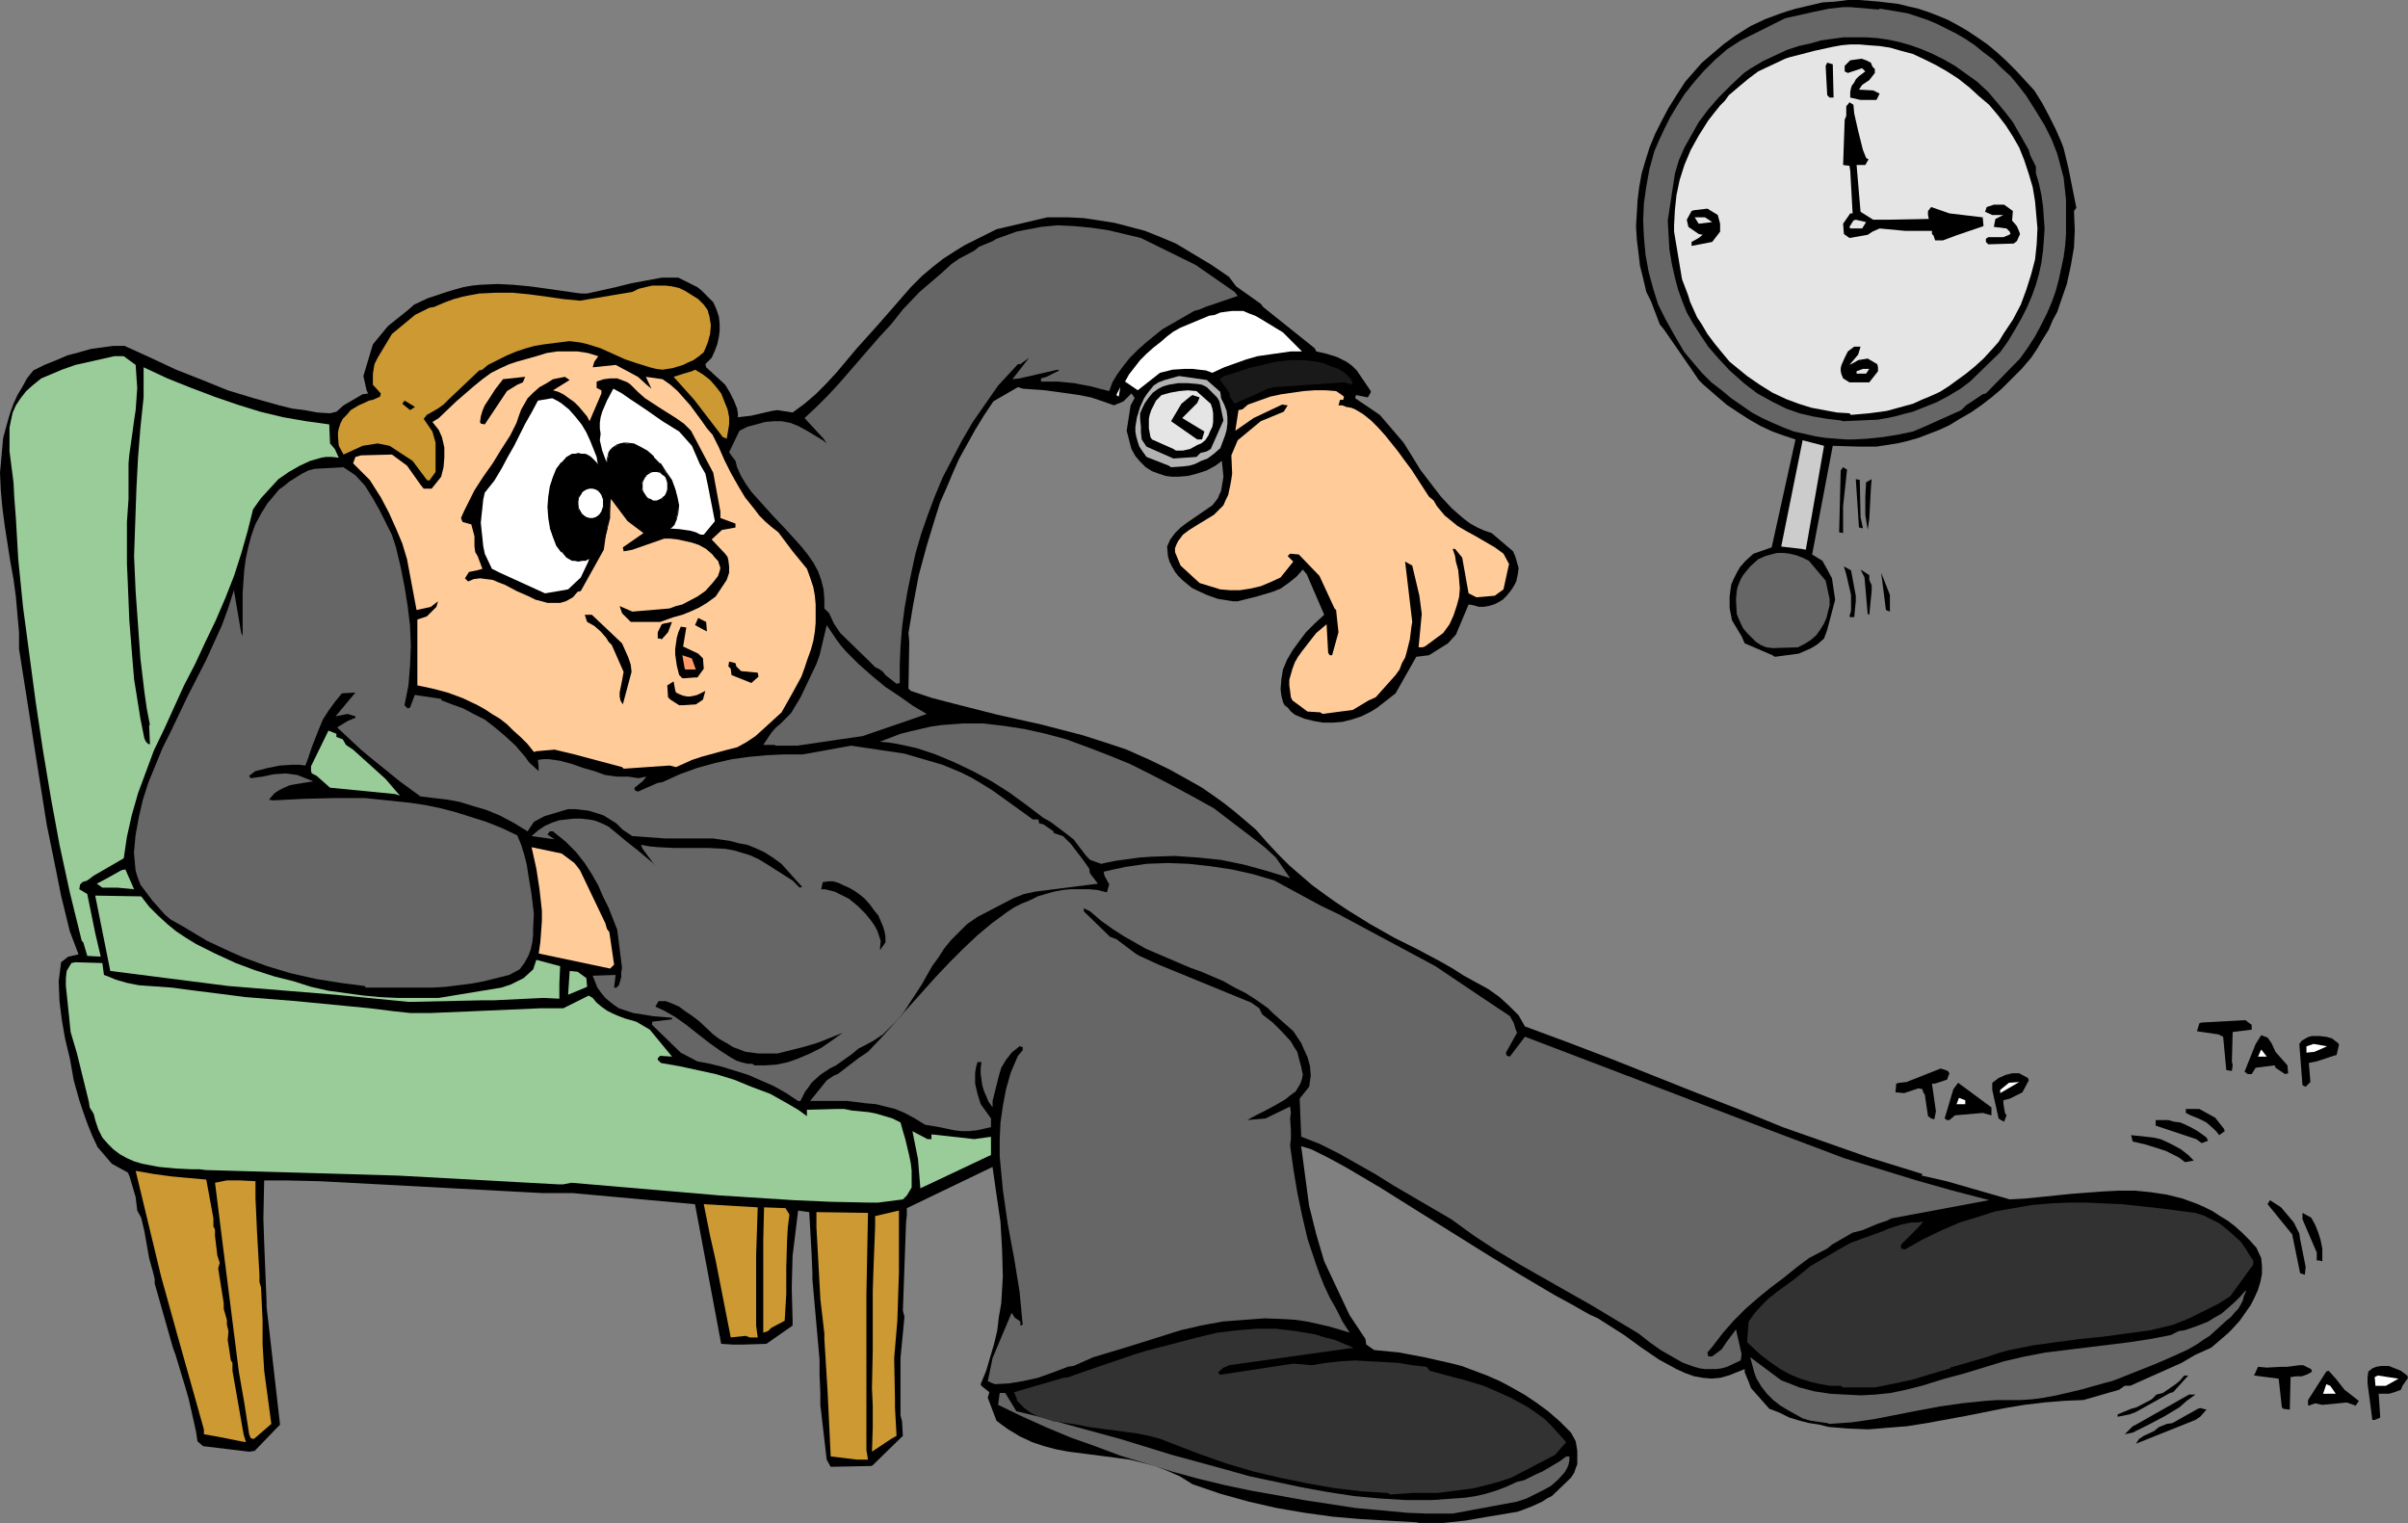 <?xml version="1.0" encoding="UTF-8" standalone="no"?>
<svg
   version="1.0"
   width="129.766mm"
   height="82.067mm"
   id="svg103"
   sodipodi:docname="Waiting Anxiously.wmf"
   xmlns:inkscape="http://www.inkscape.org/namespaces/inkscape"
   xmlns:sodipodi="http://sodipodi.sourceforge.net/DTD/sodipodi-0.dtd"
   xmlns="http://www.w3.org/2000/svg"
   xmlns:svg="http://www.w3.org/2000/svg">
  <rect width="100%" height="100%" fill="#808080" stroke="none"/>
  <sodipodi:namedview
     id="namedview103"
     pagecolor="#ffffff"
     bordercolor="#000000"
     borderopacity="0.25"
     inkscape:showpageshadow="2"
     inkscape:pageopacity="0.0"
     inkscape:pagecheckerboard="0"
     inkscape:deskcolor="#d1d1d1"
     inkscape:document-units="mm" />
  <defs
     id="defs1">
    <pattern
       id="WMFhbasepattern"
       patternUnits="userSpaceOnUse"
       width="6"
       height="6"
       x="0"
       y="0" />
  </defs>
  <path
     style="fill:#000000;fill-opacity:1;fill-rule:evenodd;stroke:none"
     d="m 288.456,310.014 -5.656,-0.323 -5.656,-0.323 -5.656,-0.485 -5.818,-0.808 -5.656,-0.969 -5.656,-1.292 -5.818,-1.615 -5.656,-1.939 -2.586,-1.615 -2.586,-1.131 -2.424,-0.969 -2.586,-0.646 -2.586,-0.646 -2.424,-0.323 -10.019,-1.292 -2.586,-0.485 -2.424,-0.646 -2.424,-0.808 -2.424,-1.131 -2.424,-1.454 -1.131,-0.808 -1.293,-0.969 -1.778,-4.685 0.323,-1.131 -1.616,-1.292 -0.162,-0.323 1.131,-2.746 0.808,-2.746 0.808,-2.746 0.646,-2.746 0.323,-2.746 0.485,-2.746 0.162,-2.746 0.162,-2.746 -0.162,-5.654 -0.323,-5.493 -0.808,-5.493 -0.808,-5.654 -17.453,8.401 v 1.454 l -0.162,1.454 -0.646,17.932 0.323,1.292 -0.808,8.401 v 11.632 l 0.323,1.292 0.162,2.908 -6.141,5.977 -0.323,0.162 -8.242,0.162 -0.808,-1.454 -1.293,-11.147 v -2.423 l -0.162,-3.716 v -1.939 -1.131 l -1.454,-16.317 v -1.292 l -0.162,-3.877 -0.485,-8.562 -2.262,-0.323 -1.131,9.208 -0.162,5.977 v 1.131 l 0.162,5.977 v 1.131 l -5.333,3.716 -5.171,0.162 h -1.454 l -2.586,-0.162 -5.333,-28.433 -24.886,-2.262 h -6.141 l -45.41,-2.423 -6.949,-0.162 h -1.939 -2.424 l -0.162,7.754 0.162,4.846 0.485,12.116 v 0.969 l 2.747,24.071 -0.97,0.969 -4.202,4.362 -1.131,0.162 -9.373,-1.131 -1.131,-0.969 -0.323,-2.1 -1.454,-6.462 -0.646,-2.262 -2.101,-6.947 -0.485,-1.292 -3.07,-10.824 -0.646,-2.262 v -0.969 l -0.323,-1.292 -0.808,-2.908 -0.485,-2.746 -0.485,-2.746 -0.646,-2.746 -0.808,-1.454 -0.323,-2.746 -1.293,-4.362 -0.323,-0.646 -3.232,-1.777 -2.909,-3.393 -1.131,-2.423 -0.97,-2.423 -0.808,-2.262 -0.808,-2.423 -1.131,-4.039 -0.808,-4.523 -0.97,-4.039 -0.646,-3.716 -0.485,-3.877 -0.162,-4.039 0.485,-3.877 1.454,-1.131 2.101,-0.485 -1.778,-4.685 -1.778,-7.27 -1.454,-7.27 -1.454,-7.108 -1.131,-7.108 -1.131,-7.108 -1.131,-7.27 -2.262,-14.378 v -3.393 L 3.555,125.201 3.232,121.485 2.747,117.931 2.101,114.377 0.97,107.107 0.485,103.392 0.162,99.838 0,96.284 0.323,92.729 0.646,89.175 1.131,87.398 1.616,85.621 2.101,84.006 2.747,82.229 3.555,80.452 l 0.97,-1.615 0.97,-1.777 1.293,-1.615 2.262,-1.131 2.424,-0.969 2.262,-0.969 2.424,-0.646 2.262,-0.646 2.262,-0.323 2.424,-0.323 h 2.262 l 5.333,2.423 5.171,2.423 5.333,2.1 5.171,2.1 5.333,1.615 5.171,1.454 2.586,0.646 2.586,0.323 2.586,0.485 2.586,0.162 1.293,-0.323 1.454,-1.292 3.878,-2.262 1.131,-0.162 -0.323,-0.646 -0.646,-2.908 1.939,-6.462 3.07,-3.716 4.04,-3.231 1.293,-1.131 2.747,-1.292 3.878,-1.292 1.616,-0.485 1.778,-0.485 1.778,-0.323 1.616,-0.162 3.555,-0.162 3.232,0.162 3.394,0.323 3.555,0.485 3.394,0.485 3.394,0.485 h 1.293 l 5.818,-1.292 3.232,-0.808 6.141,-1.131 h 3.394 l 1.939,0.969 1.939,0.969 0.808,0.646 0.808,0.808 0.808,0.808 0.808,0.808 0.646,1.454 0.485,1.454 0.162,1.454 v 1.454 l -0.162,1.292 -0.323,1.454 -0.485,1.292 -0.646,1.454 -1.293,1.292 0.162,0.646 3.878,3.554 v 0 l 0.97,1.615 0.808,1.615 0.646,1.615 0.162,0.969 v 0.808 l 2.747,-0.323 2.101,-0.485 2.101,-0.485 1.131,-0.162 0.97,0.162 1.131,0.162 0.97,0.162 2.424,-1.777 2.262,-1.939 2.101,-2.1 2.101,-2.262 4.202,-5.008 4.363,-4.846 6.626,-7.593 2.262,-2.262 2.101,-1.777 2.262,-1.777 2.262,-1.454 2.101,-1.292 2.262,-1.131 4.202,-2.1 10.342,-2.423 h 1.131 3.07 l 3.232,0.162 3.232,0.485 3.07,0.485 3.07,0.808 3.07,0.808 3.232,1.292 3.07,1.292 7.272,4.362 3.555,2.423 1.454,1.939 5.01,3.554 0.485,0.646 10.504,8.401 0.323,0.646 2.101,0.485 2.101,0.646 0.97,0.485 0.97,0.485 1.131,0.808 0.97,0.969 v 0 l 2.747,4.039 0.162,0.323 -0.646,1.131 -2.424,-0.485 -0.162,0.646 5.01,3.393 4.848,5.654 1.616,2.585 1.778,2.908 2.101,2.746 2.101,2.746 2.262,2.423 1.293,1.131 1.131,0.969 1.293,0.969 1.454,0.808 1.454,0.646 1.454,0.485 4.363,3.716 0.485,1.131 0.646,2.262 -0.162,1.292 -0.323,1.454 -0.323,0.646 -0.485,0.808 -0.485,0.646 -0.646,0.808 -0.808,0.808 -0.808,0.485 -0.97,0.485 -1.131,0.323 -0.97,0.162 h -0.97 l -1.131,-0.323 -0.97,-0.162 -2.586,6.139 -1.616,1.777 -3.878,2.423 -2.586,0.323 -4.202,7.431 -3.717,2.908 -1.293,0.808 -1.939,0.969 -1.939,0.646 -1.939,0.485 -1.939,0.162 h -1.939 l -1.939,-0.323 -1.939,-0.485 -1.939,-0.808 -0.808,-0.646 -0.646,-0.808 -0.646,-0.485 -0.323,-0.646 -0.162,-0.646 -0.162,-0.646 -0.162,-1.292 0.162,-2.1 0.323,-1.939 0.808,-1.939 1.131,-1.939 1.293,-1.777 1.454,-1.939 1.778,-1.777 1.939,-1.777 -3.555,-8.239 -0.808,-0.969 -1.293,1.454 -1.616,1.292 -1.616,1.131 -1.616,0.646 -3.232,0.969 -3.878,0.969 h -0.97 l -0.97,-0.162 -2.101,-0.323 -2.262,-0.808 -2.101,-0.969 -0.97,-0.485 -0.97,-0.808 -0.97,-0.808 -0.808,-0.808 -0.646,-0.808 -0.646,-1.131 -0.485,-0.969 -0.323,-1.131 -0.162,-1.939 0.646,-1.454 0.97,-1.292 1.131,-1.131 1.293,-0.969 2.586,-1.777 2.586,-1.777 0.646,-0.808 0.485,-0.646 0.323,-0.808 0.323,-0.646 0.485,-2.908 -0.323,-3.231 -1.293,0.969 -1.778,0.969 -1.939,0.646 -1.939,0.485 -1.939,0.162 h -1.293 l -1.293,-0.162 -1.454,-0.485 -1.293,-0.485 -1.293,-0.808 -1.131,-1.131 -0.97,-1.131 -0.808,-1.454 -0.97,-3.716 0.808,-5.17 0.808,-1.454 -0.162,-0.323 -0.485,-0.646 -1.616,1.615 -1.939,0.808 -2.262,-0.808 -2.424,-0.808 -2.424,-0.485 -2.262,-0.323 -4.686,-0.646 -2.262,-0.162 -2.262,-0.162 -0.97,-0.323 -5.01,2.908 -1.939,2.908 -1.778,2.908 -1.616,2.908 -1.616,2.908 -1.293,2.908 -1.293,3.069 -1.293,2.908 -0.97,3.069 -1.778,5.816 -1.616,5.977 -1.131,5.977 -0.97,5.816 0.162,1.777 -0.162,9.531 0.485,0.485 4.363,1.454 4.363,1.131 8.888,2.262 4.363,0.969 4.363,0.969 4.363,1.131 4.363,1.131 4.525,1.454 4.363,1.454 4.363,1.939 4.363,2.1 4.363,2.423 2.262,1.292 2.101,1.454 2.262,1.615 2.262,1.777 2.101,1.777 2.262,1.939 2.262,2.585 2.262,2.423 2.262,2.262 2.424,2.1 2.262,1.939 2.424,1.777 2.262,1.615 2.424,1.615 4.686,2.908 4.848,2.746 4.848,2.423 4.848,2.585 2.262,1.292 2.262,1.454 5.01,2.746 2.262,1.615 1.939,1.777 0.97,0.969 0.97,0.969 0.646,1.131 0.646,1.131 8.726,3.231 8.888,3.393 17.453,6.947 8.726,3.393 8.726,3.554 8.726,3.069 8.726,3.069 10.989,3.393 -0.162,0.323 5.01,1.131 12.928,3.716 3.07,-0.162 3.232,-0.323 6.302,-0.646 6.464,-0.485 3.232,-0.162 h 3.232 l 3.232,0.323 3.232,0.485 3.232,0.808 3.07,1.131 1.454,0.646 1.616,0.808 1.454,0.969 1.616,0.969 1.454,1.131 1.454,1.292 1.454,1.454 1.454,1.615 0.97,2.1 0.162,1.615 v 1.615 l -0.323,1.615 -0.485,1.615 -0.646,1.454 -0.808,1.615 -1.131,1.615 -1.131,1.615 -1.616,1.777 -0.808,0.808 -3.394,2.908 -3.232,1.454 -1.939,1.131 -0.808,0.485 -10.504,4.685 h -1.131 l -1.131,0.808 -7.272,2.1 -3.878,0.162 -4.04,0.323 -4.04,0.485 -3.878,0.646 -8.08,1.615 -7.918,1.454 -4.04,0.646 -4.04,0.323 -3.878,0.323 -4.04,-0.162 -4.04,-0.323 -1.939,-0.485 -2.101,-0.323 -1.939,-0.485 -2.101,-0.646 -1.939,-0.969 -2.101,-0.808 -3.717,-4.2 -0.485,-1.292 -0.808,-1.939 v -0.646 l -3.232,1.292 -1.778,0.485 -1.778,0.162 -1.778,-0.162 -1.778,-0.323 -1.778,-0.646 -1.778,-0.808 -1.778,-0.969 -1.778,-0.969 -3.555,-2.423 -3.555,-2.585 -3.555,-2.262 -1.778,-1.131 -1.778,-0.808 -3.394,-1.939 -3.555,-1.939 -7.11,-4.2 -7.11,-4.362 -14.221,-8.885 -6.949,-4.362 -7.11,-4.2 -3.555,-1.939 -3.555,-1.777 -2.101,-0.646 1.616,12.116 1.454,5.816 1.616,5.493 5.171,10.985 3.232,4.846 0.162,1.131 1.616,1.131 5.01,0.485 5.171,0.969 5.01,1.131 2.586,0.646 2.586,0.969 2.586,0.969 2.586,1.131 2.424,1.292 2.586,1.454 2.424,1.615 2.424,1.777 2.424,2.1 2.262,2.262 0.97,1.777 v 0 l 0.323,1.939 v 1.777 0.969 l -0.323,0.808 -0.323,0.969 -0.646,0.969 -3.878,3.716 -0.97,0.485 -0.97,0.646 -2.101,0.969 -2.101,0.808 -0.97,0.323 -0.97,0.162 -4.848,0.808 -4.686,0.808 -4.525,0.485 h -2.424 -2.424 z"
     id="path1" />
  <path
     style="fill:#666666;fill-opacity:1;fill-rule:evenodd;stroke:none"
     d="m 290.395,308.236 -3.878,-0.162 -5.171,-0.485 -5.333,-0.485 -5.171,-0.808 -5.333,-0.808 -5.333,-0.969 -5.494,-0.969 -5.333,-1.131 -5.333,-1.292 -5.333,-1.454 -5.171,-1.615 -5.333,-1.615 -5.171,-1.939 -5.01,-1.777 -5.01,-2.1 -5.01,-2.262 -4.686,-2.262 0.323,-2.423 h 1.131 l 2.262,3.716 5.333,1.292 5.171,1.454 10.666,2.908 10.504,3.231 10.666,2.908 5.171,1.454 5.333,1.131 5.333,1.131 5.333,0.969 5.333,0.808 5.171,0.485 5.333,0.323 h 5.333 l 4.525,-0.323 2.262,-0.162 2.101,-0.323 2.101,-0.485 2.101,-0.646 2.101,-0.808 2.101,-0.969 1.454,-0.323 2.586,-1.292 1.131,-0.485 3.555,-2.1 1.293,-0.969 h 0.646 v 0.808 l -0.162,0.808 -0.323,0.808 -0.485,0.808 -1.293,1.454 -1.454,1.292 -1.454,0.808 -3.555,1.777 -1.939,0.646 -13.09,2.423 h -3.878 z"
     id="path2" />
  <path
     style="fill:#323232;fill-opacity:1;fill-rule:evenodd;stroke:none"
     d="m 282.638,304.036 -5.333,-0.323 -5.494,-0.646 -5.494,-0.969 -5.494,-1.131 -5.494,-1.292 -5.494,-1.615 -5.494,-1.939 -5.494,-2.1 -2.424,-0.969 -2.424,-0.646 -2.424,-0.485 -2.424,-0.323 -4.848,-0.646 -2.424,-0.323 -2.424,-0.485 -3.232,-0.485 -1.616,-0.162 -1.454,-0.485 -1.616,-0.485 -1.616,-0.808 -1.293,-0.969 -1.454,-1.454 -0.162,-0.646 -0.485,-1.131 10.019,-2.908 1.131,-0.162 1.293,-0.485 4.686,-1.615 7.11,-2.423 2.586,-0.808 10.504,-2.746 4.04,-0.969 4.04,-0.485 4.04,-0.323 h 3.878 l 4.04,0.485 3.878,0.646 2.101,0.646 1.939,0.485 1.939,0.808 1.939,0.808 -25.371,3.554 -0.646,0.323 -0.485,0.162 -1.131,0.969 0.485,0.485 14.867,-2.262 3.717,0.323 3.07,-0.485 2.909,-0.323 2.909,-0.162 2.909,0.162 2.909,0.162 2.909,0.162 2.909,0.485 2.909,0.323 0.646,0.808 3.555,0.969 3.717,0.969 3.717,1.131 3.717,1.615 1.778,0.808 1.778,0.969 1.778,0.969 1.616,1.131 1.778,1.292 1.454,1.454 1.454,1.615 1.454,1.615 -2.262,2.585 -7.757,4.039 -1.293,0.646 -2.424,0.808 -2.424,0.646 -2.586,0.646 -2.424,0.323 -2.424,0.323 -2.586,0.323 h -5.01 l -4.686,0.323 z"
     id="path3" />
  <path
     style="fill:#cc9932;fill-opacity:1;fill-rule:evenodd;stroke:none"
     d="m 174.528,297.251 -5.333,-0.646 -0.646,-13.409 -0.646,-10.501 v -1.131 l -0.808,-6.947 -0.808,-14.701 v -3.069 l 10.504,0.162 -0.323,16.478 v 1.939 3.393 21.325 2.908 2.262 l 0.323,1.939 z"
     id="path4" />
  <path
     style="fill:#cc9932;fill-opacity:1;fill-rule:evenodd;stroke:none"
     d="m 177.598,295.636 0.162,-4.846 v -4.523 l -0.162,-3.554 0.162,-7.754 v -5.331 -5.331 -1.454 l 0.162,-4.846 0.323,-8.239 v -2.1 l 4.848,-1.131 v 12.601 l -0.323,9.855 -0.646,7.593 0.162,8.401 v 1.615 l 0.323,5.816 -1.131,0.646 z"
     id="path5" />
  <path
     style="fill:#000000;fill-opacity:1;fill-rule:evenodd;stroke:none"
     d="m 435.027,294.02 0.646,-0.969 0.97,-0.646 2.101,-0.969 0.97,-0.808 1.616,-0.646 1.131,-0.162 5.171,-2.908 0.485,-0.162 1.293,0.323 -1.293,1.454 -0.97,0.646 z"
     id="path6" />
  <path
     style="fill:#cc9932;fill-opacity:1;fill-rule:evenodd;stroke:none"
     d="m 49.126,293.535 -4.848,-0.969 -0.97,-0.162 -1.778,-0.323 v -0.969 l -5.494,-19.547 -3.232,-11.632 -5.171,-21.486 3.717,0.646 3.555,0.485 1.778,0.162 1.778,0.162 3.555,0.323 1.454,7.916 v 1.615 l 0.323,0.646 v 1.292 l 0.485,4.039 0.485,1.454 -0.323,1.131 1.131,7.108 v 1.131 l 0.646,2.262 v 0.969 l 0.323,1.292 -0.162,1.777 0.646,4.2 0.323,0.485 v 1.615 l 2.262,12.924 0.485,1.615 z"
     id="path7" />
  <path
     style="fill:#cc9932;fill-opacity:1;fill-rule:evenodd;stroke:none"
     d="m 51.066,292.889 -0.323,-0.808 -0.97,-6.3 -1.131,-6.462 -1.616,-12.762 -1.616,-12.762 -1.616,-12.924 2.424,-0.485 h 1.293 1.293 l 3.232,0.162 v 3.393 l 0.323,7.108 0.485,8.562 v 1.454 l 0.323,1.131 0.323,6.785 v 4.846 l 0.323,5.331 1.454,10.824 -3.555,3.069 z"
     id="path8" />
  <path
     style="fill:#000000;fill-opacity:1;fill-rule:evenodd;stroke:none"
     d="m 432.764,292.082 1.616,-1.615 0.646,-0.323 10.827,-6.139 h 1.293 l -1.778,1.292 -1.454,1.292 -1.616,0.969 -1.616,0.969 -3.07,1.615 -3.232,1.615 z"
     id="path9" />
  <path
     style="fill:#666666;fill-opacity:1;fill-rule:evenodd;stroke:none"
     d="m 372.164,289.82 -3.394,-0.485 -1.616,-0.485 -1.454,-0.808 -1.454,-0.808 -1.616,-0.969 -1.454,-1.131 -1.293,-1.292 -1.131,-1.454 -0.97,-1.615 -0.485,-1.292 -0.808,-3.069 6.302,4.685 3.717,1.454 3.07,0.808 3.232,0.485 3.07,0.162 3.07,0.162 3.07,-0.162 3.07,-0.323 3.07,-0.646 3.232,-0.808 4.686,-1.454 4.202,-1.131 7.918,-2.423 4.202,-0.969 4.202,-0.808 17.13,-2.1 4.202,-0.646 4.202,-0.808 1.616,-0.808 1.131,-0.162 1.939,-0.646 1.293,-0.485 1.616,-0.646 1.293,-0.808 1.454,-0.808 1.293,-1.131 1.293,-1.131 1.293,-1.292 1.131,-1.292 -0.162,0.646 -0.323,0.646 -0.162,0.808 -0.485,0.969 -0.485,0.808 -0.646,0.646 -0.808,0.969 -0.808,0.646 -3.555,3.231 -1.293,0.808 -1.131,0.808 -1.939,1.131 -2.101,0.969 -4.04,1.777 -4.04,1.615 -4.04,1.615 -1.293,0.485 -1.293,0.323 -5.171,1.454 -4.848,1.131 -2.586,0.485 -2.424,0.323 -2.424,0.162 h -2.586 -2.262 l -2.262,0.162 -4.686,0.485 -4.525,0.646 -4.363,0.808 -9.05,1.777 -4.525,0.646 -4.525,0.323 z"
     id="path10" />
  <path
     style="fill:#000000;fill-opacity:1;fill-rule:evenodd;stroke:none"
     d="m 483.668,289.174 h -0.485 l -0.323,-2.585 -0.323,-2.423 -0.323,-2.423 v -1.292 l 0.162,-1.131 0.808,-0.646 0.808,-0.323 0.97,-0.162 h 0.808 0.808 l 0.808,0.323 1.616,0.646 1.293,0.969 0.162,0.485 -1.131,1.615 -0.323,0.808 -1.293,0.485 -1.131,0.323 h -0.97 -1.131 l 0.323,4.846 z"
     id="path11" />
  <path
     style="fill:#000000;fill-opacity:1;fill-rule:evenodd;stroke:none"
     d="m 431.31,288.527 v -0.485 l 2.747,-1.131 1.131,-0.323 3.07,-1.615 0.97,-0.969 1.293,-0.323 2.586,-1.777 0.808,-0.646 0.97,-1.131 h 0.808 l -3.07,3.393 -0.646,0.162 -6.949,3.877 -1.293,0.485 z"
     id="path12" />
  <path
     style="fill:#000000;fill-opacity:1;fill-rule:evenodd;stroke:none"
     d="m 465.084,286.912 -0.323,-0.323 -0.646,-5.816 -5.01,-0.646 0.808,-1.777 1.778,0.162 3.07,-0.162 h 1.131 l 2.424,-0.323 h 0.808 l 1.616,0.808 0.162,0.485 -0.485,0.323 -0.646,0.323 -0.97,0.323 h -1.131 l -1.131,0.162 -0.162,6.624 z"
     id="path13" />
  <path
     style="fill:#000000;fill-opacity:1;fill-rule:evenodd;stroke:none"
     d="m 470.255,286.266 -0.162,-0.162 v -0.969 l 3.717,-5.816 0.485,-0.162 1.454,1.615 1.778,2.262 2.909,2.262 -0.646,0.969 -1.778,-0.646 -5.01,0.485 -1.454,-0.323 z"
     id="path14" />
  <path
     style="fill:#ffffff;fill-opacity:1;fill-rule:evenodd;stroke:none"
     d="m 473.164,283.843 0.646,-1.939 0.808,0.323 1.131,1.615 z"
     id="path15" />
  <path
     style="fill:#323232;fill-opacity:1;fill-rule:evenodd;stroke:none"
     d="m 374.912,282.227 h -2.101 l -1.939,-0.323 -2.101,-0.485 -2.101,-0.646 -1.939,-0.808 -2.101,-1.131 -2.101,-1.454 -2.101,-1.615 -2.586,-2.423 0.323,-4.2 1.131,-1.615 1.454,-1.615 1.454,-1.454 1.616,-1.292 3.555,-2.585 3.394,-2.746 2.747,-1.615 2.747,-1.615 2.586,-1.454 2.586,-0.969 2.747,-0.969 1.293,-0.485 1.131,-0.485 2.424,-0.808 2.262,-0.485 h 1.293 l 1.131,-0.162 -0.808,0.969 -3.717,3.716 v 0.808 l 0.808,0.162 3.717,-2.1 3.717,-1.777 3.717,-1.615 3.717,-1.131 3.555,-1.131 3.717,-0.646 3.717,-0.646 3.717,-0.323 3.717,-0.162 h 3.555 l 3.717,0.162 3.717,0.162 7.434,0.808 7.434,0.969 1.616,0.485 1.616,0.808 1.616,0.808 1.454,1.131 1.454,1.292 1.454,1.292 1.131,1.615 0.97,1.615 0.485,0.646 v 0.808 l -4.686,6.462 -2.262,1.454 -6.141,3.069 -3.232,1.292 -4.686,1.131 -4.848,0.646 -4.686,0.646 -4.848,0.485 -4.848,0.646 -4.686,0.646 -4.848,0.969 -2.262,0.646 -2.424,0.808 -7.272,2.1 v 0.162 l -3.878,1.131 -3.717,1.131 -3.717,0.808 -4.04,0.808 h -6.464 z"
     id="path16" />
  <path
     style="fill:#ffffff;fill-opacity:1;fill-rule:evenodd;stroke:none"
     d="m 483.83,282.227 -0.162,-1.777 0.646,-0.323 4.202,0.646 -2.586,1.454 h -1.454 z"
     id="path17" />
  <path
     style="fill:#666666;fill-opacity:1;fill-rule:evenodd;stroke:none"
     d="m 201.838,281.581 -0.646,-0.323 0.97,-4.685 3.878,-9.208 0.646,0.969 1.131,0.808 v 0.808 l 0.485,-0.162 -0.323,-3.393 -0.323,-3.393 -1.131,-6.947 -0.646,-3.393 -0.646,-3.554 -0.97,-6.785 -0.323,-3.393 -0.323,-3.393 v -3.554 l 0.162,-3.393 0.485,-3.393 0.646,-3.393 0.97,-3.393 1.454,-3.393 0.97,-1.131 v -0.646 l -0.646,-0.162 -0.808,0.646 -0.808,0.646 -0.485,0.646 -0.646,0.808 -0.97,1.615 -0.485,1.615 -1.293,5.17 v 1.292 l -0.808,-1.131 -0.485,-1.131 -0.485,-1.131 -0.323,-1.131 -0.162,-1.131 -0.162,-1.131 v -1.131 l 0.162,-1.292 h -0.485 -0.323 l -0.323,1.131 -0.162,1.131 v 0.969 1.131 l 0.485,2.1 0.646,2.1 2.101,2.908 v 1.777 l -1.454,0.323 -1.454,0.323 -1.616,0.162 h -1.454 l -1.454,-0.162 -3.07,-0.646 -2.909,-0.485 -2.101,-1.292 -2.101,-1.131 -1.939,-0.808 -1.939,-0.485 -1.939,-0.485 -1.939,-0.162 -3.878,-0.485 h -7.595 l 3.394,-4.2 1.454,-0.969 0.808,-0.323 4.202,-3.231 1.939,-1.292 2.747,-2.908 2.747,-3.069 2.747,-3.069 2.747,-3.069 2.747,-3.069 2.909,-3.069 2.747,-2.746 2.909,-2.746 2.909,-2.423 3.07,-2.262 1.454,-0.969 1.616,-0.808 1.616,-0.646 1.616,-0.808 1.616,-0.485 1.778,-0.485 1.616,-0.323 1.778,-0.162 h 1.778 1.778 l 1.778,0.162 1.939,0.485 0.485,-1.615 -0.97,-1.777 -0.162,-0.808 2.101,-0.485 2.262,-0.485 4.363,-0.646 4.363,-0.162 4.202,0.162 4.363,0.485 4.363,0.646 4.363,0.969 4.363,1.292 9.534,5.17 3.394,1.615 19.877,10.662 8.888,5.977 6.302,4.2 0.808,1.454 0.323,1.131 0.323,0.808 -2.262,4.039 0.162,0.646 0.646,0.162 3.07,-4.039 49.126,18.74 15.837,5.977 14.706,4.523 7.434,2.1 7.434,1.939 -19.877,3.716 -0.97,0.485 -1.939,0.646 -3.07,1.292 -1.939,0.485 -4.202,2.423 -0.97,0.808 -3.717,1.939 -2.586,1.939 -2.586,2.1 -2.586,1.939 -2.586,2.1 -2.586,2.262 -2.424,2.423 -2.262,2.585 -2.101,2.746 v 0 l -0.97,1.131 0.162,0.808 h 0.808 l 0.646,-0.485 0.646,-0.485 0.646,-0.485 0.97,-1.454 0.97,-1.292 0.97,-1.292 1.131,5.008 -0.162,1.292 -2.747,1.292 -1.131,0.323 -1.131,0.162 h -1.131 -1.131 l -1.131,-0.162 -1.131,-0.323 -2.262,-0.808 -2.262,-1.292 -2.262,-1.292 -2.262,-1.615 -2.262,-1.777 -4.848,-2.908 -4.848,-2.908 -4.848,-2.746 -9.373,-5.331 -4.848,-2.908 -4.686,-3.069 -4.686,-3.393 -3.878,-2.262 -3.878,-2.262 -3.878,-2.262 -3.878,-2.423 -3.717,-2.1 -3.717,-2.1 -3.878,-1.939 -3.717,-1.454 -0.323,-7.754 1.939,-2.423 0.323,-2.262 -0.162,-1.939 -0.485,-1.777 -0.808,-1.777 -0.485,-1.131 -0.646,-0.969 -0.97,-1.454 -4.202,-3.716 -0.97,-0.969 -2.262,-1.615 -2.262,-1.454 -2.262,-1.131 -2.262,-1.292 -4.525,-1.939 -2.262,-0.808 -2.262,-0.969 -4.525,-1.939 -2.262,-0.969 -2.262,-1.292 -2.262,-1.292 -2.262,-1.454 -2.262,-1.615 -2.262,-1.939 -1.293,-0.646 v 0.646 l 5.333,5.17 1.293,0.485 3.878,2.908 0.808,0.485 3.878,1.777 18.907,7.754 1.616,1.131 0.646,1.292 2.101,1.615 1.939,1.939 1.778,1.939 0.646,1.131 0.646,0.969 0.323,1.292 0.485,1.777 0.162,0.808 0.162,0.808 -0.162,0.808 -0.323,0.969 -0.485,0.808 -0.485,0.808 -1.131,0.808 -0.97,0.808 -1.939,1.131 -2.101,1.131 -1.939,0.969 -1.778,0.969 3.717,-0.323 5.01,-2.423 0.162,1.292 -0.162,1.131 0.162,2.423 v 1.777 l -0.162,1.292 0.646,4.685 0.808,4.846 0.97,4.685 1.131,4.846 1.616,4.846 0.808,2.262 0.97,2.423 1.131,2.423 1.293,2.262 1.293,2.585 1.454,2.262 -2.101,-0.646 -2.262,-0.646 -2.101,-0.485 -2.262,-0.485 -2.101,-0.323 -2.262,-0.162 -4.202,-0.162 -4.363,0.323 -4.202,0.323 -4.363,0.808 -4.202,0.969 -11.312,3.554 -6.464,1.939 -4.04,1.777 -1.131,0.162 -3.394,1.292 -2.747,0.969 -2.909,0.646 -2.909,0.485 -2.909,0.162 z"
     id="path18" />
  <path
     style="fill:#cc9932;fill-opacity:1;fill-rule:evenodd;stroke:none"
     d="m 152.712,272.373 -0.808,-0.323 -3.07,0.323 -3.07,-15.67 -1.131,-5.008 -1.293,-6.462 10.989,0.646 -0.323,9.855 v 1.131 9.208 1.777 2.1 l 0.323,2.423 z"
     id="path19" />
  <path
     style="fill:#cc9932;fill-opacity:1;fill-rule:evenodd;stroke:none"
     d="m 155.459,271.403 v -18.901 l 0.162,-6.624 4.363,0.162 0.808,1.292 -0.323,2.585 -0.162,2.746 -0.162,5.493 v 5.331 l -0.323,5.493 -2.747,1.454 -0.646,0.646 z"
     id="path20" />
  <path
     style="fill:#000000;fill-opacity:1;fill-rule:evenodd;stroke:none"
     d="m 468.478,259.287 -1.616,-7.916 -5.01,-6.139 0.485,-0.808 2.262,1.454 2.586,3.069 1.131,2.262 0.162,1.131 1.131,5.654 -0.162,1.615 z"
     id="path21" />
  <path
     style="fill:#000000;fill-opacity:1;fill-rule:evenodd;stroke:none"
     d="m 472.356,256.702 h -0.485 v -1.615 l -2.909,-6.785 v -1.292 l 1.778,0.969 0.808,1.454 0.646,1.615 0.485,1.615 0.162,0.808 0.162,0.808 v 2.585 z"
     id="path22" />
  <path
     style="fill:#99cc99;fill-opacity:1;fill-rule:evenodd;stroke:none"
     d="m 176.79,244.909 -7.595,-0.162 -7.434,-0.323 -7.595,-0.485 -7.595,-0.485 -30.219,-2.585 -1.616,0.323 h -1.131 L 81.123,239.416 42.016,238.286 40.562,238.124 h -1.616 l -3.232,-0.162 -3.394,-0.323 -3.394,-0.646 -1.616,-0.485 -1.454,-0.646 -1.454,-0.808 -1.293,-0.969 -1.131,-1.131 -1.131,-1.292 -0.808,-1.615 -0.646,-1.939 -0.323,-1.292 -0.808,-1.292 -0.162,-1.131 -2.424,-9.855 -1.293,-4.362 -0.323,-3.231 -0.323,-3.069 -0.323,-3.069 v -1.615 l 0.162,-1.454 0.97,-1.615 0.808,-0.162 5.494,0.162 0.323,2.423 1.293,0.485 1.131,0.485 2.262,0.646 2.424,0.485 2.262,0.162 4.525,0.323 2.424,0.323 2.424,0.323 5.171,0.646 5.01,0.646 10.181,0.808 10.019,0.969 5.01,0.485 5.171,0.646 3.07,0.323 h 3.07 1.131 l 7.757,-0.323 14.706,-0.646 h 4.525 l 5.171,-2.585 0.808,0.485 v 0 l 0.808,0.969 0.97,0.808 1.131,0.808 1.293,0.646 1.131,0.485 1.293,0.485 1.131,0.323 1.131,0.323 2.747,1.615 4.525,5.493 -2.424,-0.162 -0.485,0.485 v 0.323 l 0.646,0.646 3.717,0.646 3.717,0.808 3.717,0.808 3.717,1.131 3.555,1.454 3.878,1.454 3.717,2.1 1.939,1.131 1.778,1.292 v -1.292 l 5.979,-0.162 h 1.616 l 1.616,0.323 3.394,0.323 1.616,0.323 1.616,0.485 1.616,0.485 1.616,0.808 0.485,1.777 0.485,1.615 0.808,3.393 0.323,1.615 0.162,1.454 v 1.777 1.615 l -0.97,1.615 -0.808,0.808 -5.01,0.646 z"
     id="path23" />
  <path
     style="fill:#99cc99;fill-opacity:1;fill-rule:evenodd;stroke:none"
     d="m 187.456,242.001 -0.485,-5.977 -1.131,-5.654 3.07,1.615 h 0.808 v -0.969 l 8.726,0.969 3.394,-0.485 v 3.716 z"
     id="path24" />
  <path
     style="fill:#000000;fill-opacity:1;fill-rule:evenodd;stroke:none"
     d="m 445.046,236.67 -1.293,-0.969 -1.293,-0.646 -1.293,-0.646 -1.454,-0.485 -2.586,-0.808 -2.747,-0.646 -0.323,-1.292 3.07,0.323 1.454,0.162 1.454,0.323 1.454,0.646 1.293,0.646 1.454,0.808 1.454,1.131 1.131,1.131 z"
     id="path25" />
  <path
     style="fill:#000000;fill-opacity:1;fill-rule:evenodd;stroke:none"
     d="m 448.439,232.793 -1.131,-0.808 -8.242,-2.746 v -1.131 h 1.293 1.293 l 1.131,0.323 1.293,0.162 1.131,0.485 1.293,0.646 1.131,0.646 1.131,0.808 0.646,0.485 0.323,0.646 z"
     id="path26" />
  <path
     style="fill:#000000;fill-opacity:1;fill-rule:evenodd;stroke:none"
     d="m 451.995,231.177 -0.485,-0.646 -0.646,-0.646 -1.454,-1.292 -1.616,-0.808 -0.808,-0.323 -0.808,-0.323 -0.97,-0.485 v -0.808 h 0.646 2.101 l 3.232,1.777 1.778,2.262 0.162,0.485 z"
     id="path27" />
  <path
     style="fill:#000000;fill-opacity:1;fill-rule:evenodd;stroke:none"
     d="m 397.051,228.108 h -0.485 l -0.485,-0.323 1.778,-5.977 0.97,-1.292 6.787,5.008 v 1.615 l -1.778,-0.485 -5.656,0.485 z"
     id="path28" />
  <path
     style="fill:#000000;fill-opacity:1;fill-rule:evenodd;stroke:none"
     d="m 407.555,228.108 -0.485,-0.323 -1.293,-5.816 v -1.454 l 1.293,-0.969 1.454,-0.646 1.293,-0.323 h 0.808 0.646 l 1.778,0.969 0.162,0.485 -1.293,2.423 -2.586,1.292 -1.293,0.323 v 0.646 l 0.323,1.939 0.323,0.485 -0.485,1.292 z"
     id="path29" />
  <path
     style="fill:#000000;fill-opacity:1;fill-rule:evenodd;stroke:none"
     d="m 393.334,227.785 -0.646,-0.485 -0.646,-4.362 -0.323,-0.485 -0.162,-0.646 -0.808,-0.162 -2.909,0.969 -1.778,-0.162 0.162,-1.777 0.646,-0.162 1.454,-0.162 6.949,-2.746 1.454,0.485 0.323,0.485 -0.485,1.292 -0.485,0.162 -1.939,0.646 h -0.646 l 0.808,5.654 -0.323,1.615 z"
     id="path30" />
  <path
     style="fill:#ffffff;fill-opacity:1;fill-rule:evenodd;stroke:none"
     d="m 398.505,224.877 0.485,-1.292 1.293,0.485 v 0.808 z"
     id="path31" />
  <path
     style="fill:#666666;fill-opacity:1;fill-rule:evenodd;stroke:none"
     d="m 162.569,224.231 -2.424,-1.615 -2.586,-1.454 -2.586,-1.131 -2.586,-1.131 -2.586,-0.808 -2.586,-0.808 -2.586,-0.646 -2.586,-0.485 -3.394,-1.777 -5.818,-5.654 v -0.646 l 4.04,-0.485 v -0.323 l -3.878,-0.323 -1.939,-0.323 -2.101,-0.323 -1.939,-0.646 -0.97,-0.323 -0.97,-0.646 -0.808,-0.646 -0.97,-0.808 -0.808,-0.969 -0.808,-1.131 -0.97,-2.423 4.686,-0.162 -0.323,2.585 h 0.485 l 0.485,-0.485 0.162,-0.485 0.323,-1.131 v -0.969 l 0.162,-0.969 -0.97,-7.754 -1.778,-4.523 -1.131,-2.262 -0.97,-2.262 -1.293,-2.262 -1.454,-2.262 -1.778,-2.262 -2.101,-2.1 -2.586,-2.1 h -0.646 l -0.485,0.646 1.454,0.969 -4.686,-0.646 1.293,-1.131 1.454,-0.969 1.454,-0.646 1.454,-0.485 1.454,-0.162 1.454,-0.162 h 1.616 l 1.454,0.162 0.97,0.162 0.97,0.323 1.131,0.485 0.97,0.485 1.778,1.454 1.939,1.615 2.262,1.777 3.07,2.585 0.646,0.808 -2.747,-3.716 -0.323,-0.808 1.778,0.323 1.778,0.162 3.394,0.162 h 3.394 3.394 l 3.394,0.162 1.778,0.323 1.616,0.485 1.616,0.485 1.778,0.808 1.616,0.969 1.778,1.131 3.555,2.262 1.454,1.454 0.485,-0.162 -4.202,-4.685 -1.778,-1.292 -1.778,-1.131 -1.778,-0.808 -1.616,-0.646 -1.778,-0.323 -1.778,-0.485 -3.394,-0.485 h -9.696 l -6.787,-0.485 -1.939,-1.292 -1.293,-1.292 -1.293,-0.808 -1.293,-0.808 -1.454,-0.485 -1.616,-0.485 -1.293,-0.162 -1.454,-0.162 h -1.454 l -4.848,1.454 -2.101,1.131 -1.293,1.939 -2.909,-1.777 -2.747,-1.454 -2.747,-1.131 -2.747,-0.808 -2.586,-0.808 -2.586,-0.485 -2.747,-0.323 -2.747,-0.323 -4.202,-3.069 -5.979,-4.846 -1.939,-1.615 -4.848,-4.523 2.101,-1.292 1.131,-0.485 0.485,-0.162 v -0.323 l -1.616,-0.485 -2.424,0.485 4.04,-4.846 -2.747,0.162 -1.454,1.777 -1.293,1.777 -1.131,1.777 -0.808,1.939 -1.454,3.716 -0.646,1.939 -0.646,1.777 -1.293,-0.162 h -1.293 l -2.586,0.162 -2.424,0.485 -2.586,0.646 -1.293,0.969 0.323,0.485 2.424,-0.323 2.262,-0.485 2.424,-0.162 1.293,0.162 1.131,0.162 3.232,1.292 -2.101,0.323 -1.939,0.323 -0.808,0.162 -1.131,0.485 -0.97,0.485 -0.97,0.646 -1.131,1.292 0.808,0.162 6.302,-0.323 6.302,-0.162 h 6.141 l 3.07,0.323 3.07,0.323 3.07,0.323 3.232,0.485 3.07,0.646 3.07,0.808 3.07,0.969 3.07,0.969 3.232,1.292 3.07,1.454 0.808,1.939 0.646,2.1 0.485,1.939 0.323,2.1 0.646,3.877 0.485,4.039 -0.162,3.069 v 1.292 l -0.162,1.454 -0.323,1.454 -0.485,1.292 -0.808,1.454 -0.97,1.292 -2.101,1.131 -2.586,0.646 -2.586,0.646 -2.586,0.485 -2.586,0.323 -2.586,0.323 -2.586,0.162 h -2.586 -2.586 -5.979 -2.586 l -0.162,-0.323 -5.01,-0.646 -5.01,-0.808 -5.01,-1.131 -4.848,-1.454 -4.848,-1.777 -2.586,-1.131 -2.424,-1.131 -2.424,-1.131 -2.424,-1.454 -2.424,-1.454 -2.586,-1.454 -1.131,-0.969 -2.586,-2.908 -2.424,-3.231 -0.646,-1.777 -0.323,-1.131 -0.162,-1.777 -0.162,-1.777 0.323,-3.554 0.646,-3.554 0.808,-3.554 1.131,-3.554 1.454,-3.554 1.454,-3.554 1.778,-3.554 3.394,-7.108 3.717,-7.27 1.616,-3.554 1.616,-3.554 1.293,-3.554 1.131,-3.554 1.454,8.562 0.323,0.808 v -4.2 -4.523 l 0.162,-2.423 0.162,-2.262 0.323,-2.423 0.485,-2.262 0.646,-2.423 0.808,-2.262 1.131,-2.1 1.293,-2.1 1.616,-1.939 0.808,-0.969 1.131,-0.808 0.97,-0.808 1.293,-0.808 1.293,-0.808 1.293,-0.646 1.293,-0.323 5.818,-0.323 2.424,1.615 1.939,2.1 1.616,2.585 1.454,2.585 2.424,4.846 0.808,2.423 0.97,4.039 0.808,4.039 0.646,4.039 0.485,4.039 0.162,4.039 -0.162,4.039 -0.323,4.039 -0.808,4.039 v 0 l 0.646,0.646 0.485,-0.162 0.97,-2.585 5.333,0.808 0.162,0.323 2.101,0.808 2.262,0.808 2.101,1.131 2.262,1.131 2.101,1.615 2.101,1.777 2.101,1.939 1.939,2.262 0.808,1.131 1.939,1.777 v -0.969 l -0.162,-1.454 v 0.162 l 1.131,-0.162 h 1.131 l 2.262,0.323 2.424,0.646 2.262,0.808 2.262,0.646 2.262,0.808 2.424,0.323 h 1.131 1.131 l 2.101,0.323 1.616,-0.323 -0.808,0.969 -1.616,1.292 v 0.485 l 0.646,0.323 4.04,-1.777 0.97,-0.162 3.555,-1.615 3.555,-1.292 3.555,-0.969 3.555,-0.808 3.555,-0.485 3.555,-0.323 3.555,-0.162 h 3.717 l 9.858,-1.777 10.827,1.615 3.878,1.131 3.878,1.131 1.939,0.808 1.939,0.808 1.939,0.969 1.939,1.131 2.586,1.615 8.08,5.816 h 1.131 l 0.162,0.808 0.808,0.162 2.101,1.454 v 0.323 l 1.939,0.646 1.616,1.615 2.586,3.393 1.131,1.615 0.162,0.969 1.616,2.1 -12.766,1.615 -2.262,0.485 -2.101,0.808 -7.434,3.877 -2.101,1.454 -1.616,1.615 -1.616,1.615 -1.454,1.777 -1.131,1.777 -1.293,1.777 -2.101,3.716 -2.424,3.716 -1.131,1.777 -1.293,1.615 -1.616,1.615 -1.454,1.454 -1.939,1.292 -2.101,1.131 -0.97,0.485 -1.131,0.969 -3.394,2.423 -1.293,0.646 -1.939,1.292 -1.778,1.615 -0.646,0.969 -0.646,0.808 -0.485,0.969 -0.485,0.969 z"
     id="path32" />
  <path
     style="fill:#ffffff;fill-opacity:1;fill-rule:evenodd;stroke:none"
     d="m 407.393,222.615 v -0.646 l 1.778,-1.454 2.101,-0.162 z"
     id="path33" />
  <path
     style="fill:#000000;fill-opacity:1;fill-rule:evenodd;stroke:none"
     d="m 469.609,221.323 -0.646,-0.323 -0.646,-8.401 0.485,-0.646 0.808,-0.485 0.646,-0.323 0.646,-0.162 h 1.454 l 1.454,0.162 1.131,0.323 1.293,0.969 0.162,0.323 -0.485,2.1 -0.646,0.162 -3.394,1.131 -1.616,0.323 0.323,3.877 z"
     id="path34" />
  <path
     style="fill:#000000;fill-opacity:1;fill-rule:evenodd;stroke:none"
     d="m 457.812,218.738 -0.646,-0.485 2.262,-5.654 1.131,-1.777 1.293,0.485 0.808,1.131 0.808,1.777 2.424,2.746 0.162,1.615 -0.646,0.162 -1.939,-1.292 -0.162,-0.485 -3.878,0.485 -0.808,1.292 z"
     id="path35" />
  <path
     style="fill:#000000;fill-opacity:1;fill-rule:evenodd;stroke:none"
     d="m 453.449,217.93 -0.646,-6.785 -0.97,-0.485 -4.363,-0.646 0.485,-1.615 0.485,-0.162 8.888,-0.485 1.293,0.969 v 0.969 l -3.878,0.485 -0.162,5.977 0.162,0.808 -0.162,1.131 z"
     id="path36" />
  <path
     style="fill:#000000;fill-opacity:1;fill-rule:evenodd;stroke:none"
     d="m 153.197,216.638 h -0.97 l -1.293,-0.323 -0.97,-0.323 -1.131,-0.646 -2.262,-1.454 -2.262,-1.615 -2.262,-1.777 -2.262,-1.777 -2.262,-1.615 -1.131,-0.646 -1.131,-0.646 -1.778,-0.808 0.646,-1.131 h 1.454 l 1.293,0.485 1.454,0.646 1.293,0.969 1.454,0.969 1.454,1.131 2.747,2.585 1.293,0.969 1.454,0.808 1.293,0.808 1.293,0.485 1.293,0.485 1.293,0.162 1.293,0.162 h 1.293 2.586 l 2.586,-0.646 2.586,-0.646 2.747,-0.808 1.293,-0.485 4.04,-1.615 -2.262,1.615 -2.101,1.454 -2.262,1.131 -2.262,0.969 -2.262,0.808 -2.262,0.485 -2.262,0.162 h -2.262 z"
     id="path37" />
  <path
     style="fill:#ffffff;fill-opacity:1;fill-rule:evenodd;stroke:none"
     d="m 459.913,215.184 0.646,-1.454 1.131,1.454 z"
     id="path38" />
  <path
     style="fill:#ffffff;fill-opacity:1;fill-rule:evenodd;stroke:none"
     d="m 469.771,214.376 v -1.292 l 1.454,-0.485 2.747,0.485 -2.586,1.131 z"
     id="path39" />
  <path
     style="fill:#99cc99;fill-opacity:1;fill-rule:evenodd;stroke:none"
     d="m 83.224,204.037 -14.867,-1.454 -21.816,-1.777 -24.078,-3.069 -3.07,-15.347 9.373,0.162 1.616,2.1 1.778,1.777 1.939,1.777 1.778,1.454 1.939,1.292 2.101,1.292 1.939,0.969 1.939,0.969 2.101,0.969 2.101,0.969 3.878,1.454 4.04,1.292 3.878,0.969 3.555,1.131 3.555,0.808 3.555,0.485 3.555,0.485 3.394,0.323 3.555,0.162 h 6.949 v 0 h 1.454 l 12.766,-2.1 1.939,-0.646 2.586,-1.292 1.939,-1.777 0.646,-1.939 4.848,1.292 -0.162,3.554 v 3.069 l -3.232,-0.162 -10.019,0.485 h -2.262 l -14.706,0.323 z"
     id="path40" />
  <path
     style="fill:#99cc99;fill-opacity:1;fill-rule:evenodd;stroke:none"
     d="m 115.705,202.583 0.323,-4.846 1.616,0.162 1.778,1.292 0.162,1.777 z"
     id="path41" />
  <path
     style="fill:#ffcc99;fill-opacity:1;fill-rule:evenodd;stroke:none"
     d="m 124.27,197.252 -14.544,-3.069 0.323,-2.262 0.162,-2.1 0.162,-2.262 v -2.1 l -0.485,-4.362 -0.646,-4.2 -0.97,-4.362 6.141,1.292 2.586,1.939 1.131,1.454 5.171,10.824 0.323,1.131 0.485,0.646 0.97,6.624 z"
     id="path42" />
  <path
     style="fill:#99cc99;fill-opacity:1;fill-rule:evenodd;stroke:none"
     d="m 17.776,194.667 -0.808,-2.746 -0.323,-0.323 -2.424,-9.855 -2.101,-9.693 -1.778,-9.693 L 8.726,152.664 7.272,142.971 5.979,133.278 4.686,123.585 3.717,113.892 3.232,105.492 2.909,101.292 2.747,98.222 1.939,91.922 v -1.615 -1.615 -1.615 l 0.323,-1.615 0.323,-1.454 0.646,-1.454 0.97,-1.454 1.131,-1.454 1.454,-1.292 1.616,-1.292 4.202,-1.777 2.747,-0.969 7.918,-1.777 h 1.939 l 2.424,1.777 0.162,2.423 0.162,2.262 -0.162,2.262 -0.162,2.262 -0.323,2.1 -0.323,2.423 -0.646,4.523 -0.162,1.777 v 1.454 5.816 l -0.323,4.685 v 2.585 1.292 4.685 l 0.162,3.554 0.323,7.916 0.646,8.077 0.323,3.877 0.646,4.039 0.646,4.039 0.808,4.039 0.323,0.646 0.485,0.485 h 0.323 l -0.162,-3.877 h 0.162 l -0.646,-3.393 -0.485,-3.393 -0.808,-6.785 -0.485,-6.785 -0.485,-6.785 -0.323,-7.27 0.485,-13.893 0.162,-3.069 0.162,-3.069 0.485,-6.139 0.646,-6.139 V 77.867 74.797 l 4.848,2.262 4.848,1.939 4.686,1.777 4.686,1.615 4.686,1.454 4.686,1.131 4.686,0.808 4.686,0.646 0.162,3.877 0.97,1.131 0.808,1.777 -1.454,-0.162 h -1.131 l -0.97,0.162 -2.262,0.646 -2.101,0.969 -2.262,1.292 -2.101,1.454 -1.778,1.939 -1.778,1.939 -1.616,2.262 -1.131,4.523 -1.293,4.523 -1.454,4.523 -1.778,4.523 -1.939,4.523 -2.101,4.362 -2.101,4.523 -2.262,4.362 -4.04,8.885 -2.101,4.362 -1.616,4.362 -1.616,4.362 -1.293,4.523 -0.97,4.362 -0.646,4.362 -6.141,3.554 -1.293,0.969 -0.97,0.323 -0.485,0.485 -0.162,0.969 1.616,0.969 1.616,7.916 1.131,4.846 z"
     id="path43" />
  <path
     style="fill:#000000;fill-opacity:1;fill-rule:evenodd;stroke:none"
     d="m 179.214,193.536 0.162,-1.939 -0.323,-0.969 -0.323,-0.969 -0.485,-0.969 -0.646,-0.969 -1.293,-1.615 -1.616,-1.615 -1.778,-1.454 -1.939,-0.969 -0.97,-0.485 -1.939,-0.485 h -0.808 l 0.323,-1.454 1.131,-0.162 h 0.97 l 1.131,0.323 0.97,0.485 1.131,0.485 1.131,0.646 1.131,0.808 0.97,0.808 1.131,1.292 0.808,1.131 0.808,0.969 0.485,1.131 0.485,1.131 0.323,1.131 0.162,0.969 v 1.131 z"
     id="path44" />
  <path
     style="fill:#99cc99;fill-opacity:1;fill-rule:evenodd;stroke:none"
     d="m 23.917,180.774 h -3.07 l -1.131,-0.808 2.424,-1.292 2.586,-1.454 0.808,-0.162 1.778,4.039 z"
     id="path45" />
  <path
     style="fill:#666666;fill-opacity:1;fill-rule:evenodd;stroke:none"
     d="m 262.761,178.835 -4.686,-1.454 -4.686,-1.292 -4.686,-0.969 -4.686,-0.485 -4.848,-0.323 -4.686,0.162 -2.424,0.162 -2.262,0.323 -2.424,0.323 -2.424,0.485 -0.646,0.162 -2.262,-0.808 -0.808,-0.808 -2.586,-3.393 -2.101,-1.615 -2.586,-1.939 -1.454,-0.808 -3.394,-2.585 -3.555,-2.585 -3.555,-2.262 -3.878,-2.1 -3.717,-1.777 -3.878,-1.615 -3.878,-1.292 -3.717,-0.808 -1.939,-0.323 -1.778,-0.162 2.101,-0.808 2.101,-0.808 1.939,-0.485 2.101,-0.485 2.101,-0.485 2.262,-0.323 4.202,-0.323 h 4.202 l 4.202,0.485 4.202,0.646 4.363,0.969 4.202,1.131 4.363,1.615 4.202,1.615 4.363,1.777 4.202,2.1 4.363,2.262 4.202,2.262 4.363,2.423 8.888,6.785 1.616,1.292 2.101,1.939 z"
     id="path46" />
  <path
     style="fill:#99cc99;fill-opacity:1;fill-rule:evenodd;stroke:none"
     d="m 80.477,161.711 -13.251,-1.292 -2.747,-2.423 -0.97,-0.485 -0.162,-0.485 v -0.969 l 3.555,-7.27 1.616,0.646 v 0.646 l 1.293,0.485 0.646,1.131 1.454,0.969 6.626,5.977 2.909,3.393 z"
     id="path47" />
  <path
     style="fill:#ffcc99;fill-opacity:1;fill-rule:evenodd;stroke:none"
     d="m 126.694,156.218 -9.696,-2.585 -4.04,-0.969 -3.717,0.323 -0.485,0.162 -1.293,-1.615 -1.454,-1.454 -1.454,-1.292 -1.293,-1.292 -1.454,-1.131 -1.616,-0.969 -1.454,-0.969 -1.454,-0.808 -3.07,-1.454 -3.07,-1.131 -3.07,-0.808 -3.07,-0.646 v -13.409 l 1.939,-0.646 1.939,-1.939 0.323,-1.131 -1.454,1.131 -2.909,0.646 -1.939,-10.339 -0.485,-1.615 -0.485,-1.615 -1.293,-3.069 -1.454,-3.231 -1.616,-3.069 -2.262,-3.554 -3.394,-3.393 0.485,-1.292 1.131,-0.323 6.302,-0.162 3.07,2.262 2.747,3.877 0.646,0.808 h 1.616 l 1.939,-2.423 0.485,-1.939 0.162,-1.939 v -2.1 l -0.485,-2.1 -0.646,-1.454 -1.293,-1.615 1.293,-0.808 3.555,-3.393 3.555,-3.069 1.778,-1.454 1.778,-1.292 1.939,-0.969 1.778,-0.808 1.454,-0.485 4.04,-1.131 2.101,-0.646 2.101,-0.323 h 2.101 2.101 l 2.101,0.323 2.101,0.646 -0.808,1.131 -0.323,1.131 4.686,-0.485 4.525,2.423 1.778,1.615 0.97,0.808 -1.131,-2.423 3.394,0.485 1.616,1.131 1.454,1.292 1.293,1.454 1.293,1.454 2.262,3.069 1.131,1.615 1.131,1.292 1.293,2.585 1.131,2.585 1.293,2.585 1.454,2.585 1.454,2.423 1.939,2.423 0.97,1.292 1.131,1.131 1.293,1.131 1.454,1.131 2.909,3.877 2.909,3.554 0.646,1.777 0.646,1.939 0.323,1.777 0.162,1.777 v 1.939 1.777 l -0.162,1.777 -0.323,1.939 -0.485,1.777 -0.646,1.777 -0.646,1.939 -0.646,1.777 -1.939,3.554 -2.101,3.716 -3.717,3.393 -1.616,1.454 -0.97,0.646 -0.97,0.646 -1.778,0.969 -1.939,0.485 -1.778,0.485 -3.555,0.969 -1.939,0.646 -1.778,0.808 -1.454,0.646 -1.293,-0.323 -9.373,0.646 z"
     id="path48" />
  <path
     style="fill:#666666;fill-opacity:1;fill-rule:evenodd;stroke:none"
     d="m 157.721,151.695 h -2.262 l 1.616,-2.423 0.97,-1.131 0.808,-0.646 0.808,-0.808 1.454,-1.454 0.97,-1.615 0.97,-1.615 1.616,-3.393 1.616,-3.393 0.646,-1.777 1.454,-6.139 0.97,1.454 0.97,1.454 0.97,1.292 1.131,1.292 2.424,2.423 2.747,2.423 2.747,2.262 2.909,1.939 2.747,1.939 2.747,1.615 -2.262,0.808 -10.827,3.716 -4.525,0.646 -4.363,0.646 -4.363,0.646 h -2.101 -2.262 z"
     id="path49" />
  <path
     style="fill:#ffcc99;fill-opacity:1;fill-rule:evenodd;stroke:none"
     d="m 268.902,145.071 -2.586,-0.162 -3.07,-2.262 -0.323,-0.646 -0.162,-1.292 -0.162,-1.131 v -1.131 l 0.323,-1.131 0.323,-1.131 0.485,-1.292 0.646,-1.131 0.808,-1.131 2.262,-2.908 0.646,-0.808 2.101,-1.777 0.323,5.816 0.323,0.485 h 0.485 l 1.293,-4.685 -0.485,-4.523 -0.323,-0.323 -3.07,-6.624 -4.202,-4.362 -1.778,-0.162 -0.485,0.485 1.131,1.131 -2.586,3.231 -2.101,0.969 -1.939,0.808 -2.101,0.485 -2.101,0.323 h -2.101 l -1.939,-0.162 -2.101,-0.646 -2.101,-0.646 -3.878,-3.554 -1.131,-2.746 v -0.808 l 0.323,-0.808 0.323,-0.646 0.97,-1.292 1.293,-0.969 1.293,-0.808 3.717,-2.262 0.97,-0.969 0.97,-0.969 0.485,-1.131 0.485,-0.969 0.485,-2.262 0.162,-0.969 0.162,-1.131 -0.162,-3.716 1.293,-3.069 4.686,-3.877 4.686,-1.939 0.808,-1.292 -1.131,-0.162 -5.818,2.746 -3.717,2.585 0.646,-4.2 0.808,-0.162 1.131,-0.969 2.262,-0.808 2.262,-0.808 2.262,-0.485 2.262,-0.323 2.262,-0.323 2.262,-0.162 h 2.262 l 2.101,0.162 0.97,0.646 0.646,0.485 -0.162,0.646 h -0.646 l -0.323,1.131 h 0.808 l 0.808,0.323 0.97,0.162 0.808,0.323 1.616,0.969 1.616,1.292 1.454,1.454 1.454,1.615 1.293,1.615 1.293,1.615 1.293,1.777 1.454,1.939 3.555,5.493 0.97,0.808 0.646,1.131 0.808,0.969 0.808,0.969 0.808,0.646 1.778,1.454 1.939,1.131 1.778,0.969 3.878,2.262 1.778,1.292 1.131,2.1 -1.131,5.17 -1.778,1.292 -3.717,0.323 -1.616,-0.808 -1.293,-7.27 -1.454,-1.777 h -0.485 l 0.485,1.454 0.162,1.131 0.485,1.777 0.162,1.777 0.162,1.939 -0.162,1.777 -0.485,1.777 -0.646,1.939 -0.808,1.777 -1.293,1.777 -3.717,2.746 -0.485,0.162 h -0.808 l 0.646,-6.785 -0.485,-3.716 -1.454,-6.139 -1.454,-0.808 1.454,12.278 -0.162,0.969 -0.323,2.585 -0.646,2.585 -0.323,1.131 -0.646,1.131 -0.485,1.292 -0.808,1.131 -4.04,4.523 -1.454,0.646 -3.232,1.939 -6.141,0.808 z"
     id="path50" />
  <path
     style="fill:#000000;fill-opacity:1;fill-rule:evenodd;stroke:none"
     d="m 139.137,143.618 h -0.808 l -1.778,-1.131 -0.485,-0.485 -0.162,-2.423 1.293,-0.808 0.323,1.777 0.162,0.485 0.646,0.323 0.808,0.323 0.808,0.162 h 0.646 l 0.808,-0.162 0.646,-0.162 1.616,-0.808 -0.485,1.777 -0.97,0.646 -0.485,0.323 z"
     id="path51" />
  <path
     style="fill:#000000;fill-opacity:1;fill-rule:evenodd;stroke:none"
     d="m 126.856,143.456 -0.485,-0.808 -0.162,-0.808 v -0.808 l 0.162,-0.808 0.162,-0.808 0.162,-0.808 0.323,-1.777 -2.424,-5.493 -0.646,-0.646 -0.485,-0.808 -1.131,-1.292 -1.293,-1.131 -1.454,-0.808 -0.485,-1.454 h 1.454 l 6.141,5.816 0.646,1.454 0.646,1.454 0.485,1.454 0.162,1.454 z"
     id="path52" />
  <path
     style="fill:#666666;fill-opacity:1;fill-rule:evenodd;stroke:none"
     d="m 182.608,139.256 -2.262,-1.777 -0.485,-0.646 -0.646,-0.485 -0.97,-0.485 -0.646,-0.646 -0.808,-0.808 -5.656,-5.493 -1.293,-1.939 -0.97,-2.1 -0.97,-0.969 v -0.808 -1.131 l -0.162,-1.939 -0.485,-1.939 -0.646,-1.777 -0.97,-1.777 -1.131,-1.615 -1.293,-1.615 -2.909,-3.231 -2.909,-3.069 -2.909,-3.231 -1.454,-1.615 -1.131,-1.615 -0.97,-1.615 -0.808,-1.777 -0.323,-1.292 -0.97,-1.292 -0.323,-0.485 2.101,-4.362 1.616,-0.808 1.778,-0.485 1.778,-0.485 1.778,-0.162 h 1.616 l 1.778,0.323 1.616,0.646 1.778,0.969 3.232,1.939 0.808,0.646 -0.646,-0.969 -3.878,-4.2 2.424,-2.262 2.262,-2.262 2.262,-2.423 2.101,-2.423 4.202,-4.846 2.101,-2.423 2.262,-2.423 2.424,-3.069 3.394,-3.554 4.525,-3.877 1.939,-1.777 1.616,-1.131 3.07,-1.615 0.97,-0.808 2.747,-1.131 0.808,-0.485 2.262,-0.808 1.778,-0.646 1.616,-0.323 1.778,-0.323 1.616,-0.323 3.394,-0.323 3.394,0.162 3.394,0.323 3.394,0.485 3.394,0.808 3.394,0.808 11.15,5.493 7.918,5.493 0.646,0.808 -6.626,2.262 -1.131,0.485 -1.131,0.323 -6.464,3.716 -3.394,2.746 -1.616,1.454 -1.616,1.615 -1.293,1.615 -1.293,1.777 -0.97,1.615 -0.646,1.777 -1.939,-0.485 -1.778,-0.485 -1.778,-0.323 -1.616,-0.323 -3.394,-0.323 h -3.394 v -0.646 l 1.131,-0.323 2.586,-1.292 -0.323,-0.162 -7.757,1.777 -1.454,0.162 3.394,-4.362 -1.778,1.292 h -0.485 l -4.04,4.362 -2.586,3.716 -2.586,3.716 -2.262,3.877 -1.939,3.716 -1.939,3.716 -1.616,3.877 -1.454,3.877 -1.293,3.716 -1.131,3.877 -0.808,3.716 -0.808,3.877 -0.646,3.716 -0.485,3.716 -0.323,3.877 -0.162,3.716 v 3.877 z"
     id="path53" />
  <path
     style="fill:#000000;fill-opacity:1;fill-rule:evenodd;stroke:none"
     d="m 153.035,139.094 -4.04,-1.615 -0.162,-1.292 -0.485,-0.485 0.162,-0.969 1.293,0.323 0.162,0.646 0.97,0.969 3.394,0.323 0.162,0.808 z"
     id="path54" />
  <path
     style="fill:#000000;fill-opacity:1;fill-rule:evenodd;stroke:none"
     d="m 139.461,138.125 h -0.485 l -0.323,-0.323 -0.323,-0.323 -0.162,-0.646 -0.323,-1.292 -0.162,-1.131 -0.162,-1.131 v -1.131 l 0.162,-1.131 0.162,-1.131 0.323,-1.131 0.485,-1.131 1.131,0.162 -0.646,3.877 3.07,1.454 0.97,0.969 0.162,2.1 -1.293,1.777 h -0.485 z"
     id="path55" />
  <path
     style="fill:#ff9966;fill-opacity:1;fill-rule:evenodd;stroke:none"
     d="m 139.622,136.348 -0.162,-0.162 -0.485,-2.746 1.939,0.646 0.808,2.262 z"
     id="path56" />
  <path
     style="fill:#000000;fill-opacity:1;fill-rule:evenodd;stroke:none"
     d="m 361.014,133.44 -5.656,-2.423 -0.646,-1.454 -1.939,-3.231 -0.485,-2.423 v -2.423 l 0.162,-1.292 0.162,-1.131 0.485,-1.131 0.646,-1.292 0.646,-1.131 1.131,-1.292 1.616,-1.454 3.717,-1.292 4.848,-21.971 -2.424,-0.808 -2.262,-0.808 -2.424,-1.131 -2.262,-1.292 -2.262,-1.454 -2.424,-1.615 -2.262,-1.939 -2.424,-2.1 v 0 l -0.97,-0.969 -0.97,-1.454 -6.141,-8.885 -0.808,-0.969 -1.293,-3.393 -0.485,-1.292 -0.97,-1.939 -0.646,-2.746 -0.646,-2.585 -0.323,-2.746 -0.323,-2.585 -0.162,-2.746 0.162,-2.585 0.162,-2.746 0.323,-2.585 0.485,-2.746 0.808,-2.746 0.808,-2.585 1.131,-2.746 1.293,-2.585 1.454,-2.746 1.616,-2.585 1.778,-2.746 3.394,-3.877 4.363,-3.716 2.424,-1.777 3.07,-1.939 3.07,-1.454 3.07,-1.131 1.454,-0.485 1.616,-0.485 2.747,-0.646 2.747,-0.646 2.586,-0.162 L 376.366,0 v 0 h 2.262 v 0 l 4.04,0.323 4.04,0.485 1.939,0.485 2.101,0.485 1.939,0.646 2.101,0.808 1.939,0.808 2.101,1.131 1.939,1.131 1.939,1.292 2.101,1.454 1.939,1.615 1.939,1.777 1.939,1.939 3.717,4.039 1.616,2.585 1.454,2.746 1.293,2.585 1.131,2.585 0.485,1.292 0.97,4.039 1.616,8.077 -0.485,0.646 0.162,3.877 -0.162,3.554 -0.646,3.716 -0.808,3.716 -1.293,3.716 -0.646,1.939 -0.97,1.777 -0.808,1.939 -1.131,1.777 -1.131,1.939 -1.293,1.939 -1.939,2.262 -2.101,2.1 -1.939,1.939 -2.101,1.777 -2.101,1.615 -2.101,1.454 -2.262,1.292 -2.101,1.292 -2.101,0.969 -2.101,0.808 -2.101,0.808 -2.262,0.646 -2.101,0.485 -2.101,0.323 -2.101,0.323 h -2.101 -1.454 l -5.333,-0.162 -4.202,22.132 2.101,1.292 0.808,1.454 1.131,2.1 0.646,4.362 -1.616,6.139 -0.646,1.777 -1.293,1.131 -1.293,0.808 -1.454,0.646 -1.131,0.485 -4.848,0.646 z"
     id="path57" />
  <path
     style="fill:#666666;fill-opacity:1;fill-rule:evenodd;stroke:none"
     d="m 361.014,131.986 -1.293,-0.162 -1.131,-0.485 -0.97,-0.646 -0.97,-0.969 -0.808,-0.808 -0.808,-0.969 -0.485,-0.969 -0.485,-1.131 -0.323,-0.808 -0.162,-2.908 0.162,-1.777 0.162,-0.808 0.323,-0.808 0.323,-0.808 0.485,-0.808 0.646,-0.808 0.808,-0.969 1.616,-1.454 1.454,-0.646 1.131,-0.323 1.293,-0.323 h 1.293 l 1.293,0.162 1.293,0.323 1.293,0.485 1.293,0.646 3.394,4.039 0.808,3.716 v 1.292 l -0.323,1.292 -0.323,1.292 -0.485,1.131 -0.808,1.292 -0.808,1.131 -1.131,0.969 -1.293,0.808 -1.293,0.646 z"
     id="path58" />
  <path
     style="fill:#000000;fill-opacity:1;fill-rule:evenodd;stroke:none"
     d="m 134.451,130.047 h -0.485 v -1.292 l 0.808,-1.615 0.485,-0.162 1.616,-0.323 -0.808,2.1 -1.293,1.454 z"
     id="path59" />
  <path
     style="fill:#000000;fill-opacity:1;fill-rule:evenodd;stroke:none"
     d="m 143.339,128.27 -1.778,-0.969 0.646,-1.454 1.616,0.808 0.162,1.939 z"
     id="path60" />
  <path
     style="fill:#000000;fill-opacity:1;fill-rule:evenodd;stroke:none"
     d="m 131.865,126.655 h -3.394 l -1.131,-1.131 -0.646,-0.646 -0.485,-1.454 2.586,1.131 7.595,-0.646 1.293,-0.485 1.293,-0.323 3.07,-1.615 1.616,-1.131 1.454,-1.615 0.646,-0.808 0.485,-0.646 0.323,-0.969 0.162,-0.646 -0.485,-1.454 -0.646,-0.646 -0.485,-0.646 -1.293,-1.131 -1.454,-0.808 -1.454,-0.485 -1.454,-0.323 -1.454,-0.323 -1.454,-0.162 h -1.293 l -6.464,2.262 -1.778,0.323 -0.162,-0.808 4.202,-2.908 -3.232,-2.423 -3.394,-4.523 -1.454,10.339 -4.686,8.401 -0.646,0.162 -0.97,1.131 -1.454,0.808 -1.131,0.323 h -1.293 -1.293 l -1.131,-0.323 -1.293,-0.323 -1.293,-0.646 -2.586,-1.131 -2.424,-1.292 -1.293,-0.485 -1.131,-0.485 -1.293,-0.162 -1.293,-0.162 -1.293,0.162 -1.131,0.485 -0.646,-0.646 0.808,-1.292 1.616,-0.323 1.131,-0.323 -0.97,-2.585 -0.485,-0.808 -0.162,-1.131 v -2.1 l -0.646,-2.423 -1.778,-0.485 -0.323,-0.808 0.646,-1.454 0.646,-1.292 1.454,-2.908 1.778,-2.746 1.939,-2.746 1.778,-2.908 1.778,-2.746 0.646,-1.292 0.646,-1.292 0.485,-1.454 0.485,-1.292 1.293,-2.262 1.131,-1.131 1.293,-1.131 1.454,-0.808 1.293,-0.808 2.424,-0.485 0.97,0.646 -3.394,2.1 1.131,0.323 0.97,0.485 1.131,0.808 1.131,0.808 0.97,0.969 0.808,0.969 0.808,0.969 0.485,0.969 2.424,-5.654 v -0.646 l -0.97,-0.485 v -1.292 l 1.454,-0.485 1.293,-0.162 h 1.454 l 1.293,0.485 0.808,0.323 0.646,0.485 1.454,1.454 1.454,1.292 3.232,2.1 3.07,1.939 1.616,1.131 1.454,1.454 4.525,8.562 1.454,7.916 v 1.292 l 3.07,1.131 v 0.808 l -2.747,0.485 -2.101,1.939 2.747,2.908 0.485,0.646 0.162,0.646 0.162,1.292 v 1.292 l -0.485,1.454 -2.262,3.393 -1.778,1.292 -1.616,0.969 -1.778,0.808 -1.616,0.646 -1.778,0.485 -2.747,0.969 h -1.454 z"
     id="path61" />
  <path
     style="fill:#000000;fill-opacity:1;fill-rule:evenodd;stroke:none"
     d="m 376.851,125.686 -0.162,-0.162 0.323,-1.131 v -1.131 -2.1 l -0.485,-2.1 -0.485,-2.1 -0.485,-1.615 1.454,0.808 0.97,5.17 v 1.131 l -0.323,3.231 z"
     id="path62" />
  <path
     style="fill:#000000;fill-opacity:1;fill-rule:evenodd;stroke:none"
     d="m 380.406,125.039 -0.646,-7.431 -0.808,-1.615 1.778,1.131 v 0.969 l 0.485,1.131 v 1.131 l -0.485,4.846 z"
     id="path63" />
  <path
     style="fill:#000000;fill-opacity:1;fill-rule:evenodd;stroke:none"
     d="m 384.123,124.232 -0.97,-7.593 1.778,4.523 v 1.454 1.939 z"
     id="path64" />
  <path
     style="fill:#ffffff;fill-opacity:1;fill-rule:evenodd;stroke:none"
     d="m 111.019,120.839 -9.211,-4.2 -1.616,-0.808 -1.454,-3.069 -0.323,-1.615 -0.162,-1.615 -0.162,-1.454 -0.162,-1.615 0.162,-1.615 0.162,-1.454 0.162,-1.615 0.323,-1.454 1.939,-2.423 1.454,-2.423 1.293,-2.423 1.293,-2.262 1.131,-2.262 1.131,-2.262 1.293,-2.262 1.293,-2.423 2.909,-0.485 0.97,0.485 0.808,0.485 1.616,1.292 1.293,1.454 1.293,1.615 0.97,1.615 0.808,1.777 0.646,1.615 0.646,1.615 0.485,3.069 0.485,3.069 v 3.069 l -0.162,3.069 -0.485,3.069 -0.97,3.069 -1.131,3.069 -1.454,3.069 -2.586,2.423 z"
     id="path65" />
  <path
     style="fill:#cccccc;fill-opacity:1;fill-rule:evenodd;stroke:none"
     d="m 366.993,111.792 -4.202,-0.485 4.363,-21.648 4.363,1.131 -3.717,21.163 z"
     id="path66" />
  <path
     style="fill:#ffffff;fill-opacity:1;fill-rule:evenodd;stroke:none"
     d="m 142.693,108.884 -0.97,-0.485 -1.131,-0.323 -2.262,-0.323 -2.424,-0.162 h -2.262 l -3.878,-2.262 -3.555,-4.362 -1.778,-3.069 -0.646,-3.069 -1.131,-3.069 -0.485,-2.1 0.162,-1.292 -0.162,-1.131 v -1.131 l 0.162,-1.131 0.323,-1.131 0.485,-1.131 0.485,-1.131 1.293,-2.423 1.778,0.969 1.616,1.131 3.394,2.262 3.232,2.262 3.394,2.1 2.586,2.908 1.131,2.585 0.485,1.131 1.131,1.939 0.485,2.262 1.454,7.431 -2.262,2.746 z"
     id="path67" />
  <path
     style="fill:#000000;fill-opacity:1;fill-rule:evenodd;stroke:none"
     d="m 374.588,108.4 0.323,-12.601 0.485,-0.646 0.808,0.485 -0.808,7.431 v 5.493 z"
     id="path68" />
  <path
     style="fill:#000000;fill-opacity:1;fill-rule:evenodd;stroke:none"
     d="m 380.406,107.915 -0.485,-3.069 V 102.422 101.13 l 0.162,-2.908 1.131,-0.646 -0.162,1.939 -0.323,6.139 z"
     id="path69" />
  <path
     style="fill:#000000;fill-opacity:1;fill-rule:evenodd;stroke:none"
     d="m 378.628,107.43 -0.646,-9.855 0.808,0.162 0.162,7.593 0.485,2.262 z"
     id="path70" />
  <path
     style="fill:#ffffff;fill-opacity:1;fill-rule:evenodd;stroke:none"
     d="m 95.99,105.653 0.323,-0.646 z"
     id="path71" />
  <path
     style="fill:#000000;fill-opacity:1;fill-rule:evenodd;stroke:none"
     d="m 96.313,105.007 v 0.646 z"
     id="path72" />
  <path
     style="fill:#cc9932;fill-opacity:1;fill-rule:evenodd;stroke:none"
     d="m 86.941,97.737 -2.909,-3.877 -4.686,-3.069 -2.424,-0.485 -3.07,0.485 -3.878,1.777 -0.97,-1.777 -0.162,-1.777 V 88.044 l 0.162,-0.808 0.323,-0.969 0.485,-0.969 0.808,-0.808 0.808,-0.969 0.808,-0.485 0.808,-0.485 1.454,-0.646 0.646,-0.323 0.808,-0.162 1.454,-0.646 0.162,-0.646 -1.616,-1.777 v -1.131 -1.131 l 0.323,-1.939 0.646,-1.292 2.909,-4.846 4.686,-3.877 2.909,-1.454 0.97,-0.162 2.262,-0.969 1.778,-0.646 1.778,-0.485 1.616,-0.323 1.778,-0.323 3.394,-0.162 h 3.394 l 3.394,0.323 3.555,0.485 3.394,0.485 3.394,0.323 10.666,-1.777 1.293,-0.646 2.747,-0.646 h 1.293 1.454 l 1.293,0.162 1.454,0.323 1.293,0.646 1.293,0.808 1.293,0.808 1.131,1.131 0.808,1.131 0.162,0.646 0.162,0.485 0.323,1.939 -0.162,1.777 -0.485,1.777 -0.808,1.939 -0.97,0.808 -1.131,0.808 -1.131,0.485 -0.97,0.485 -2.101,0.646 -2.101,0.323 -1.293,-0.162 -1.293,-0.323 -2.586,-0.808 -2.424,-0.808 -5.01,-2.262 -2.586,-0.808 -1.293,-0.323 -1.131,-0.162 -1.293,-0.162 -1.293,0.162 -3.878,0.485 -1.939,0.323 -1.778,0.485 -1.939,0.646 -1.939,0.808 -1.939,0.969 -1.939,0.969 -1.131,0.969 -0.646,0.162 -6.302,5.977 -0.97,0.969 -1.131,0.808 -1.131,0.646 -1.131,0.646 -0.646,0.808 1.778,2.585 0.646,2.262 v 5.977 l -1.293,1.777 z"
     id="path73" />
  <path
     style="fill:#b2b2b2;fill-opacity:1;fill-rule:evenodd;stroke:none"
     d="m 238.037,94.83 -4.525,-1.777 -0.808,-1.131 -0.646,-0.969 -0.323,-0.969 -0.323,-1.131 -0.162,-0.969 v -0.969 l 0.323,-1.939 0.646,-2.1 0.808,-1.777 0.646,-0.969 0.646,-0.808 0.646,-0.808 0.97,-0.646 1.293,-0.485 2.909,-0.808 5.656,0.808 2.747,2.423 0.162,1.292 0.646,1.292 0.485,1.292 0.162,1.292 v 1.292 l -0.162,1.292 -0.323,1.131 -0.485,1.292 -0.485,1.292 -1.293,1.131 -1.293,0.969 -1.293,0.485 -1.293,0.646 -1.131,0.323 -1.293,0.162 -2.424,0.162 z"
     id="path74" />
  <path
     style="fill:#000000;fill-opacity:1;fill-rule:evenodd;stroke:none"
     d="m 239.006,93.376 -5.494,-2.423 -0.97,-1.454 -0.162,-1.454 v -1.131 l -0.162,-1.615 v -1.131 l 0.485,-1.131 0.485,-0.969 0.808,-1.131 0.808,-0.969 1.131,-0.808 0.97,-0.485 1.131,-0.323 1.939,-0.323 h 1.939 l 1.939,0.162 0.97,0.162 0.97,0.485 2.101,2.1 0.485,0.808 0.808,3.877 -2.586,5.816 -0.808,0.485 -1.293,0.323 -0.808,0.808 z"
     id="path75" />
  <path
     style="fill:#e5e5e5;fill-opacity:1;fill-rule:evenodd;stroke:none"
     d="m 239.006,91.437 -4.363,-1.939 -0.323,-0.485 -0.323,-1.777 v -0.969 -0.969 l 0.162,-0.808 0.323,-0.969 0.485,-0.969 0.485,-0.969 1.131,-1.131 1.778,-0.485 1.778,-0.323 1.778,-0.162 1.778,0.162 2.909,2.585 0.323,0.969 0.162,0.969 v 0.969 0.808 l -0.162,0.969 -0.485,0.969 -0.323,0.808 -0.646,0.969 -0.808,0.646 -0.808,0.323 -1.454,0.808 -1.454,0.323 h -1.454 z"
     id="path76" />
  <path
     style="fill:#000000;fill-opacity:1;fill-rule:evenodd;stroke:none"
     d="m 243.854,89.498 -5.333,-3.716 2.101,-3.554 1.778,-1.454 0.485,-0.323 1.454,0.485 -0.485,1.131 -3.07,3.069 4.525,2.746 -0.485,1.615 z"
     id="path77" />
  <path
     style="fill:#666666;fill-opacity:1;fill-rule:evenodd;stroke:none"
     d="m 376.043,89.498 -2.101,-0.162 -2.101,-0.162 -2.101,-0.323 -2.101,-0.485 -2.262,-0.485 -2.101,-0.808 -2.262,-0.969 -2.101,-0.969 -2.101,-1.131 -2.101,-1.454 -2.101,-1.454 -1.939,-1.615 -2.101,-1.615 -1.939,-1.939 -1.778,-2.1 -1.778,-2.1 -0.485,-0.808 -1.778,-3.069 -1.616,-2.908 -1.454,-2.908 -0.97,-3.069 -0.97,-3.554 -0.646,-3.554 -0.323,-3.554 -0.162,-3.393 0.162,-3.554 0.485,-3.393 0.646,-3.554 0.97,-3.554 0.97,-2.262 1.131,-2.423 1.131,-2.262 1.454,-2.423 1.454,-2.262 1.778,-2.262 2.101,-2.423 2.262,-2.262 2.586,-2.262 2.747,-1.777 9.05,-4.523 2.909,-0.646 2.909,-0.646 3.07,-0.646 2.909,-0.323 h 1.454 l 5.656,0.485 0.485,-0.162 1.939,0.323 1.939,0.323 1.778,0.323 1.939,0.646 1.939,0.646 1.939,0.808 1.939,0.969 1.939,0.969 1.939,1.131 1.939,1.292 1.778,1.454 1.939,1.454 1.778,1.777 1.778,1.615 1.616,1.939 1.616,2.1 1.939,3.069 1.778,2.908 1.454,2.908 1.131,2.908 1.293,4.846 0.485,4.523 v 4.685 2.262 l -0.162,2.262 -0.323,2.423 -0.485,2.262 -0.485,2.262 -0.646,2.423 -0.808,2.262 -0.97,2.262 -1.131,2.262 -1.293,2.423 -1.454,2.262 -1.616,2.262 -6.949,7.108 -0.646,0.162 -3.394,2.262 -0.97,0.969 -7.918,3.554 -1.939,0.808 -3.07,0.646 -3.07,0.485 -3.07,0.323 -2.909,0.162 z"
     id="path78" />
  <path
     style="fill:#cc9932;fill-opacity:1;fill-rule:evenodd;stroke:none"
     d="m 147.217,89.014 -2.101,-2.746 -3.717,-4.846 -4.202,-4.685 2.586,-0.808 1.131,-0.323 0.646,-0.323 1.616,0.969 1.454,1.131 1.131,1.292 1.131,1.454 0.646,1.615 0.646,1.615 0.323,1.615 v 1.454 l -0.485,2.908 z"
     id="path79" />
  <path
     style="fill:#000000;fill-opacity:1;fill-rule:evenodd;stroke:none"
     d="m 97.929,86.267 -0.162,-0.323 0.162,-1.131 0.323,-1.131 0.485,-1.131 0.646,-0.969 1.454,-2.262 1.616,-2.1 4.525,-0.485 -0.485,1.131 -1.131,0.485 -2.101,1.292 -4.525,6.785 z"
     id="path80" />
  <path
     style="fill:#000000;fill-opacity:1;fill-rule:evenodd;stroke:none"
     d="m 374.912,85.621 -2.747,-0.323 -2.909,-0.485 -2.747,-0.646 -2.747,-0.969 -2.909,-1.454 -2.909,-1.615 -1.293,-0.969 -1.454,-1.131 -1.454,-1.292 -1.454,-1.292 -2.262,-2.423 -2.101,-2.423 -1.616,-2.423 -1.454,-2.262 -1.293,-2.262 -0.97,-2.423 -0.808,-2.262 -0.646,-2.423 -0.646,-2.908 -0.485,-2.908 -0.162,-2.908 -0.162,-2.908 1.454,-9.531 0.808,-2.746 1.131,-2.585 1.454,-2.585 1.454,-2.585 1.939,-2.585 2.101,-2.423 2.424,-2.423 2.747,-2.585 1.454,-0.969 2.424,-1.454 2.424,-1.131 2.424,-1.131 2.424,-0.808 2.262,-0.485 2.262,-0.646 2.262,-0.323 2.424,-0.323 h 2.262 2.262 l 2.262,0.162 2.262,0.323 2.262,0.485 2.262,0.646 2.262,0.808 2.262,0.969 2.262,1.131 2.262,1.292 2.262,1.615 2.262,1.615 2.262,2.1 1.778,2.1 1.616,1.939 1.616,2.1 3.232,5.654 0.323,1.131 1.131,2.262 v 1.292 l 0.646,2.262 0.485,2.262 0.323,2.262 0.162,2.262 0.162,2.262 -0.162,2.423 -0.162,2.1 -0.323,2.423 -0.485,2.262 -0.646,2.262 -0.808,2.262 -0.97,2.262 -1.131,2.262 -1.293,2.262 -1.454,2.423 -1.616,2.262 -6.141,5.977 -1.939,1.454 -2.424,1.454 -2.424,1.292 -2.424,0.969 -2.424,0.969 -1.939,0.485 -1.778,0.485 -1.616,0.323 -1.778,0.323 -3.555,0.162 -3.555,0.162 z"
     id="path81" />
  <path
     style="fill:#e5e5e5;fill-opacity:1;fill-rule:evenodd;stroke:none"
     d="m 376.689,84.167 -2.586,-0.162 -2.586,-0.485 -2.586,-0.485 -2.586,-0.808 -2.586,-0.969 -2.747,-1.292 -2.586,-1.615 -2.586,-1.777 -3.555,-2.908 -1.616,-1.939 -1.454,-1.777 -1.454,-1.939 -1.131,-1.939 -0.97,-1.454 -1.454,-3.231 -0.323,-1.131 -1.293,-3.393 -1.616,-9.693 v -1.292 l 0.162,-3.069 0.323,-3.069 0.646,-3.069 0.97,-3.069 1.293,-3.069 1.616,-2.908 1.939,-3.069 1.131,-1.454 1.293,-1.615 0.97,-0.969 0.808,-1.131 2.101,-1.777 1.939,-1.615 1.939,-1.454 5.494,-2.585 0.97,-0.323 1.293,-0.323 3.717,-0.969 3.717,-0.808 1.778,-0.323 1.778,-0.162 h 1.939 l 1.778,0.162 2.262,0.162 2.101,0.323 2.262,0.646 2.424,0.646 2.424,1.131 2.262,1.131 2.262,1.292 2.262,1.454 2.262,1.777 1.939,1.777 2.101,1.777 1.778,2.1 1.616,2.1 1.454,2.262 1.293,2.262 0.97,2.423 0.97,2.908 0.808,2.746 0.485,2.908 0.485,5.493 -0.162,3.231 -0.323,3.069 -0.808,3.069 -0.97,3.069 -1.131,3.069 -1.616,3.069 -1.939,2.908 -0.97,1.615 -1.293,1.454 -1.778,1.939 -1.778,1.615 -1.778,1.454 -1.778,1.292 -1.778,1.292 -1.778,1.131 -1.778,0.808 -1.939,0.808 -1.778,0.808 -1.778,0.485 -3.555,0.969 -3.555,0.485 -3.717,0.323 z"
     id="path82" />
  <path
     style="fill:#000000;fill-opacity:1;fill-rule:evenodd;stroke:none"
     d="m 83.547,83.521 -1.616,-1.292 0.485,-0.646 2.101,1.292 z"
     id="path83" />
  <path
     style="fill:#191919;fill-opacity:1;fill-rule:evenodd;stroke:none"
     d="m 251.449,82.229 -0.323,-0.485 -0.646,-0.969 v -0.646 l -0.808,-1.131 -1.293,-1.777 0.97,-0.646 2.101,-0.646 2.909,-0.969 2.747,-0.646 2.747,-0.646 2.909,-0.323 h 2.747 l 1.454,0.162 1.293,0.162 1.454,0.323 1.454,0.646 1.454,0.485 1.293,0.808 1.293,1.292 0.323,1.131 -1.778,-0.485 -14.221,0.969 -1.293,0.323 z"
     id="path84" />
  <path
     style="fill:#ffffff;fill-opacity:1;fill-rule:evenodd;stroke:none"
     d="m 227.371,80.452 0.808,-1.615 -0.323,1.939 z"
     id="path85" />
  <path
     style="fill:#ffffff;fill-opacity:1;fill-rule:evenodd;stroke:none"
     d="m 231.734,79.482 -2.586,-1.777 0.808,-1.454 1.131,-1.454 1.131,-1.454 1.293,-1.292 1.454,-1.292 1.454,-1.131 1.293,-1.131 1.293,-0.969 1.454,-0.808 5.818,-2.423 1.131,-0.162 1.131,-0.485 1.131,-0.162 1.293,-0.162 h 1.131 1.131 l 1.131,0.485 1.293,0.485 1.131,0.646 4.525,2.746 3.878,3.877 h -2.262 l -2.262,0.323 -2.262,0.323 -2.262,0.323 -2.262,0.646 -2.262,0.808 -2.262,0.808 -2.424,1.131 -1.293,-0.485 -1.454,-0.162 -1.293,-0.162 h -1.454 l -2.586,0.162 -2.586,0.646 z"
     id="path86" />
  <path
     style="fill:#000000;fill-opacity:1;fill-rule:evenodd;stroke:none"
     d="m 376.689,77.867 -1.293,-0.808 -0.323,-0.808 -0.162,-0.646 v -0.646 l 0.162,-0.646 0.646,-1.454 0.646,-1.292 1.293,-0.969 h 1.293 l -0.485,1.615 -1.778,2.1 0.97,-0.485 0.808,-0.485 0.97,-0.162 0.97,-0.162 1.939,1.131 0.162,0.646 v 0.808 l -1.778,2.262 z"
     id="path87" />
  <path
     style="fill:#e5e5e5;fill-opacity:1;fill-rule:evenodd;stroke:none"
     d="m 378.144,76.09 v -0.485 l 1.293,-0.485 h 1.293 l -0.646,0.969 z"
     id="path88" />
  <path
     style="fill:#000000;fill-opacity:1;fill-rule:evenodd;stroke:none"
     d="m 344.531,50.08 v -0.808 l 1.454,-0.808 0.808,-0.646 -0.808,-0.162 -2.101,-1.454 -0.323,-1.454 0.97,-1.777 0.485,-0.162 2.747,-0.323 2.101,1.292 0.485,1.777 v 1.615 l -1.616,2.1 z"
     id="path89" />
  <path
     style="fill:#000000;fill-opacity:1;fill-rule:evenodd;stroke:none"
     d="m 404.969,49.757 -0.485,-0.485 v -0.646 l 0.485,-0.323 h 3.07 l 0.808,-0.323 0.646,-0.323 -0.162,-0.485 -0.646,-0.646 -2.586,-0.323 0.323,-1.615 0.646,-0.323 0.97,-0.485 h -2.262 l -1.454,-0.646 0.323,-0.969 1.454,-0.485 h 2.101 l 1.778,1.292 -0.162,1.939 0.97,1.131 0.485,1.131 0.162,0.485 -0.646,1.454 -0.646,0.485 z"
     id="path90" />
  <path
     style="fill:#000000;fill-opacity:1;fill-rule:evenodd;stroke:none"
     d="m 394.142,48.95 -0.323,-0.969 -0.323,-0.323 v -0.646 h -5.494 l -5.171,-0.485 -1.454,0.646 -0.97,0.646 -3.717,0.646 -1.131,-0.808 -0.162,-2.1 1.454,-2.1 h 0.485 l -0.485,-8.724 -0.162,-0.969 -1.293,-0.162 0.323,-9.208 0.323,-0.808 v -1.939 l 0.646,-0.808 0.808,0.485 0.162,1.777 0.808,3.554 0.97,3.877 0.646,1.615 0.485,0.323 -0.646,1.131 h -1.778 l 0.808,9.531 2.586,1.615 h 1.939 0.97 l 8.403,-0.162 -0.162,-0.808 v -0.808 l 0.646,-0.808 3.717,1.292 6.787,0.808 0.162,1.777 -5.656,1.939 -2.586,0.969 z"
     id="path91" />
  <path
     style="fill:#e5e5e5;fill-opacity:1;fill-rule:evenodd;stroke:none"
     d="m 376.851,46.526 -0.162,-0.323 0.808,-1.292 0.485,-0.162 2.101,0.485 -0.808,1.292 z"
     id="path92" />
  <path
     style="fill:#e5e5e5;fill-opacity:1;fill-rule:evenodd;stroke:none"
     d="m 345.985,45.557 -0.808,-1.292 h 0.808 1.293 l 1.454,0.969 z"
     id="path93" />
  <path
     style="fill:#000000;fill-opacity:1;fill-rule:evenodd;stroke:none"
     d="m 378.952,20.355 -2.101,-0.485 v -0.485 -0.646 l 0.162,-0.808 0.162,-0.485 0.485,-0.646 0.323,-0.646 0.646,-0.646 1.293,-0.969 -0.646,-0.646 -2.909,0.969 -0.646,-0.323 V 13.409 l 1.131,-1.131 1.131,-0.162 1.131,-0.162 0.97,0.323 0.97,0.485 0.323,0.808 0.485,0.485 v 0.808 l -1.131,1.454 -1.454,0.969 -0.646,0.969 2.909,0.162 1.293,0.646 -0.646,1.292 z"
     id="path94" />
  <path
     style="fill:#000000;fill-opacity:1;fill-rule:evenodd;stroke:none"
     d="m 372.649,19.871 -0.485,-0.485 -0.323,-5.977 0.323,-0.646 1.131,0.323 0.162,6.785 z"
     id="path95" />
  <path
     style="fill:#000000;fill-opacity:1;fill-rule:evenodd;stroke:none"
     d="m 117.806,92.406 h 0.646 l 0.646,0.162 0.646,0.323 0.646,0.323 0.97,0.969 0.97,1.454 0.808,1.615 0.485,1.777 0.485,2.1 0.162,2.1 -0.162,2.262 -0.485,1.939 -0.485,1.939 -0.808,1.615 -0.97,1.292 -0.97,1.131 -0.646,0.323 -0.646,0.323 -0.646,0.162 h -0.646 -0.646 l -0.485,-0.162 -1.293,-0.646 -0.97,-1.131 -0.97,-1.292 -0.808,-1.615 -0.485,-1.939 -0.323,-1.939 -0.162,-2.262 0.162,-2.1 0.323,-2.1 0.485,-1.777 0.808,-1.615 0.97,-1.454 0.97,-0.969 1.293,-0.646 0.485,-0.162 z"
     id="path96" />
  <path
     style="fill:#000000;fill-opacity:1;fill-rule:evenodd;stroke:none"
     d="m 117.806,92.568 h 0.646 l 0.646,0.162 v 0 l 0.646,0.323 0.485,0.323 v 0 l 1.131,0.969 h -0.162 l 0.97,1.292 0.808,1.615 0.646,1.939 v -0.162 l 0.323,2.1 0.162,2.1 -0.162,2.262 -0.323,1.939 v 0 l -0.646,1.777 -0.808,1.777 -0.97,1.292 h 0.162 l -1.131,0.969 v 0 l -0.485,0.323 -0.646,0.323 v 0 l -0.646,0.162 h -0.646 -0.646 l -0.485,-0.162 v 0 l -1.131,-0.646 v 0 l -1.131,-0.969 h 0.162 l -0.97,-1.292 -0.808,-1.777 -0.485,-1.777 v 0 l -0.323,-1.939 -0.162,-2.262 0.162,-2.1 0.323,-2.1 v 0.162 l 0.485,-1.939 0.808,-1.615 0.97,-1.292 h -0.162 l 1.131,-0.969 v 0 l 1.131,-0.646 v 0 l 0.485,-0.162 h 0.646 v -0.323 l -0.646,0.162 h -0.646 l -1.131,0.646 -0.97,1.131 h -0.162 l -0.97,1.292 -0.646,1.615 -0.646,1.939 v 0 l -0.323,2.1 -0.162,2.1 0.162,2.262 0.323,1.939 v 0.162 l 0.646,1.777 0.646,1.777 0.97,1.292 h 0.162 l 0.97,1.131 1.131,0.646 h 0.646 l 0.646,0.162 0.646,-0.162 h 0.808 l 0.646,-0.323 0.485,-0.323 1.131,-1.131 v 0 l 0.97,-1.292 0.808,-1.777 0.485,-1.777 v -0.162 l 0.485,-1.939 V 103.23 101.13 l -0.485,-2.1 v 0 l -0.485,-1.939 -0.808,-1.615 -0.97,-1.292 v 0 l -1.131,-1.131 -0.485,-0.323 -0.646,-0.323 h -0.808 l -0.646,-0.162 z"
     id="path97" />
  <path
     style="fill:#ffffff;fill-opacity:1;fill-rule:evenodd;stroke:none"
     d="m 120.392,99.353 0.485,0.162 0.485,0.162 0.485,0.162 0.323,0.485 0.323,0.323 0.323,0.646 0.162,0.485 v 0.646 0.646 l -0.162,0.646 -0.323,0.485 -0.323,0.485 -0.323,0.323 -0.485,0.323 -0.485,0.162 -0.485,0.162 -0.485,-0.162 -0.485,-0.162 -0.485,-0.323 -0.485,-0.323 -0.323,-0.485 -0.323,-0.485 v -0.646 l -0.162,-0.646 0.162,-0.646 v -0.485 l 0.323,-0.646 0.323,-0.323 0.485,-0.485 0.485,-0.162 0.485,-0.162 z"
     id="path98" />
  <path
     style="fill:#000000;fill-opacity:1;fill-rule:evenodd;stroke:none"
     d="m 120.392,99.515 h 0.485 v 0 l 0.485,0.162 0.485,0.323 v 0 l 0.323,0.323 v 0 l 0.323,0.485 0.162,0.485 v 0 l 0.162,0.485 v 0.646 0.646 l -0.162,0.646 v -0.162 l -0.162,0.646 -0.323,0.485 v 0 l -0.323,0.323 v 0 l -0.485,0.323 -0.485,0.162 v 0 h -0.485 -0.485 v 0 l -0.485,-0.162 -0.485,-0.323 -0.485,-0.485 0.162,0.162 -0.323,-0.485 -0.323,-0.646 v 0.162 l -0.162,-0.646 v -0.646 -0.646 l 0.162,-0.485 v 0 l 0.323,-0.485 0.323,-0.485 h -0.162 l 0.485,-0.323 0.485,-0.323 0.485,-0.162 v 0 h 0.485 v -0.323 l -0.485,0.162 -0.646,0.162 -0.485,0.162 -0.323,0.485 -0.485,0.485 -0.162,0.485 -0.162,0.646 -0.162,0.646 0.162,0.646 0.162,0.646 0.162,0.646 0.485,0.323 0.323,0.485 0.485,0.323 0.646,0.162 0.485,0.162 0.485,-0.162 0.646,-0.162 0.323,-0.323 v 0 l 0.485,-0.485 v 0 l 0.323,-0.323 0.323,-0.646 v -0.646 l 0.162,-0.646 -0.162,-0.646 V 101.13 l -0.323,-0.485 -0.323,-0.485 v 0 l -0.485,-0.485 -0.323,-0.162 -0.646,-0.162 -0.485,-0.162 z"
     id="path99" />
  <path
     style="fill:#000000;fill-opacity:1;fill-rule:evenodd;stroke:none"
     d="m 125.401,90.952 0.485,-0.323 0.485,-0.323 h 0.646 0.646 l 1.293,0.162 1.454,0.646 1.293,0.808 1.454,1.131 1.293,1.454 1.131,1.615 1.131,1.777 0.808,1.777 0.323,1.615 0.323,1.615 -0.162,1.615 -0.323,1.292 -0.485,0.969 -0.323,0.485 -0.485,0.485 -0.485,0.162 -0.646,0.323 h -0.646 -0.646 l -1.293,-0.162 -1.454,-0.646 -1.454,-0.808 -1.293,-1.131 -1.293,-1.454 -1.293,-1.615 -0.97,-1.777 -0.646,-1.777 -0.646,-1.615 -0.162,-1.777 0.162,-1.454 0.323,-1.292 0.162,-0.646 0.323,-0.323 0.485,-0.485 z"
     id="path100" />
  <path
     style="fill:#000000;fill-opacity:1;fill-rule:evenodd;stroke:none"
     d="m 125.401,90.952 0.485,-0.323 0.646,-0.162 h -0.162 0.646 l 0.646,-0.162 1.293,0.323 v 0 l 1.293,0.485 1.454,0.969 1.454,1.131 v -0.162 l 1.293,1.454 h -0.162 l 1.293,1.615 0.97,1.777 0.808,1.777 0.323,1.777 v -0.162 l 0.323,1.615 v 1.615 l -0.323,1.292 v -0.162 l -0.646,1.131 -0.323,0.485 v -0.162 l -0.485,0.485 -0.485,0.162 -0.485,0.323 v 0 h -0.646 -0.646 l -1.293,-0.162 v 0 l -1.293,-0.485 -1.454,-0.969 -1.454,-1.131 v 0.162 l -1.293,-1.454 h 0.162 l -1.293,-1.615 -0.97,-1.777 -0.808,-1.777 -0.485,-1.777 v 0.162 l -0.162,-1.777 v -1.454 l 0.323,-1.292 v 0 l 0.323,-0.485 0.323,-0.485 0.323,-0.485 v 0.162 l 0.485,-0.485 -0.162,-0.162 -0.485,0.323 -0.485,0.485 -0.323,0.485 -0.162,0.646 -0.323,1.292 -0.162,1.454 0.323,1.777 v 0 l 0.485,1.777 0.646,1.615 0.97,1.939 1.293,1.615 v 0 l 1.293,1.292 1.454,1.292 1.454,0.808 1.293,0.646 1.454,0.162 h 0.646 0.646 l 0.646,-0.323 0.485,-0.323 0.485,-0.323 v 0 l 0.485,-0.485 0.485,-1.131 0.323,-1.292 0.162,-1.615 -0.323,-1.615 v 0 l -0.485,-1.777 -0.646,-1.777 -1.131,-1.615 -1.131,-1.777 h -0.162 l -1.293,-1.292 v -0.162 l -1.293,-1.131 -1.454,-0.808 -1.293,-0.646 -1.454,-0.162 h -0.646 l -0.646,0.162 -0.646,0.162 -0.485,0.323 z"
     id="path101" />
  <path
     style="fill:#ffffff;fill-opacity:1;fill-rule:evenodd;stroke:none"
     d="m 133.481,95.96 h 0.485 l 0.485,0.162 0.485,0.323 0.323,0.323 0.323,0.485 0.323,0.485 0.162,0.646 v 0.646 0.646 l -0.162,0.485 -0.323,0.485 -0.323,0.485 -0.323,0.485 -0.485,0.162 -0.485,0.162 -0.485,0.162 -0.646,-0.162 -0.485,-0.162 -0.485,-0.162 -0.323,-0.485 -0.323,-0.485 -0.323,-0.485 -0.162,-0.485 V 99.03 98.384 l 0.162,-0.646 0.323,-0.485 0.323,-0.485 0.323,-0.323 0.485,-0.323 0.485,-0.162 z"
     id="path102" />
  <path
     style="fill:#000000;fill-opacity:1;fill-rule:evenodd;stroke:none"
     d="m 133.481,96.122 h 0.485 -0.162 l 0.646,0.162 0.323,0.323 0.485,0.323 v 0 l 0.323,0.323 0.162,0.646 v -0.162 l 0.162,0.646 v 0.646 0.646 l -0.162,0.485 v 0 l -0.162,0.485 -0.323,0.485 v -0.162 l -0.485,0.485 -0.323,0.162 -0.646,0.323 h 0.162 -0.485 -0.646 0.162 l -0.485,-0.323 -0.485,-0.162 -0.485,-0.485 0.162,0.162 -0.323,-0.485 -0.323,-0.485 v 0 l -0.162,-0.485 V 99.03 98.384 l 0.162,-0.646 v 0.162 l 0.323,-0.646 0.323,-0.323 h -0.162 l 0.485,-0.323 0.485,-0.323 0.485,-0.162 h -0.162 0.646 v -0.323 h -0.646 l -0.485,0.323 -0.485,0.162 -0.485,0.485 -0.323,0.485 -0.323,0.485 v 0.646 l -0.162,0.646 0.162,0.646 v 0.646 l 0.323,0.485 0.323,0.485 0.485,0.323 0.485,0.323 0.485,0.162 0.646,0.162 0.485,-0.162 0.485,-0.162 0.485,-0.323 0.485,-0.323 0.323,-0.485 0.323,-0.485 0.162,-0.646 V 99.03 98.384 l -0.162,-0.646 -0.323,-0.485 -0.323,-0.485 -0.485,-0.485 -0.485,-0.162 -0.485,-0.323 h -0.485 z"
     id="path103" />
</svg>
